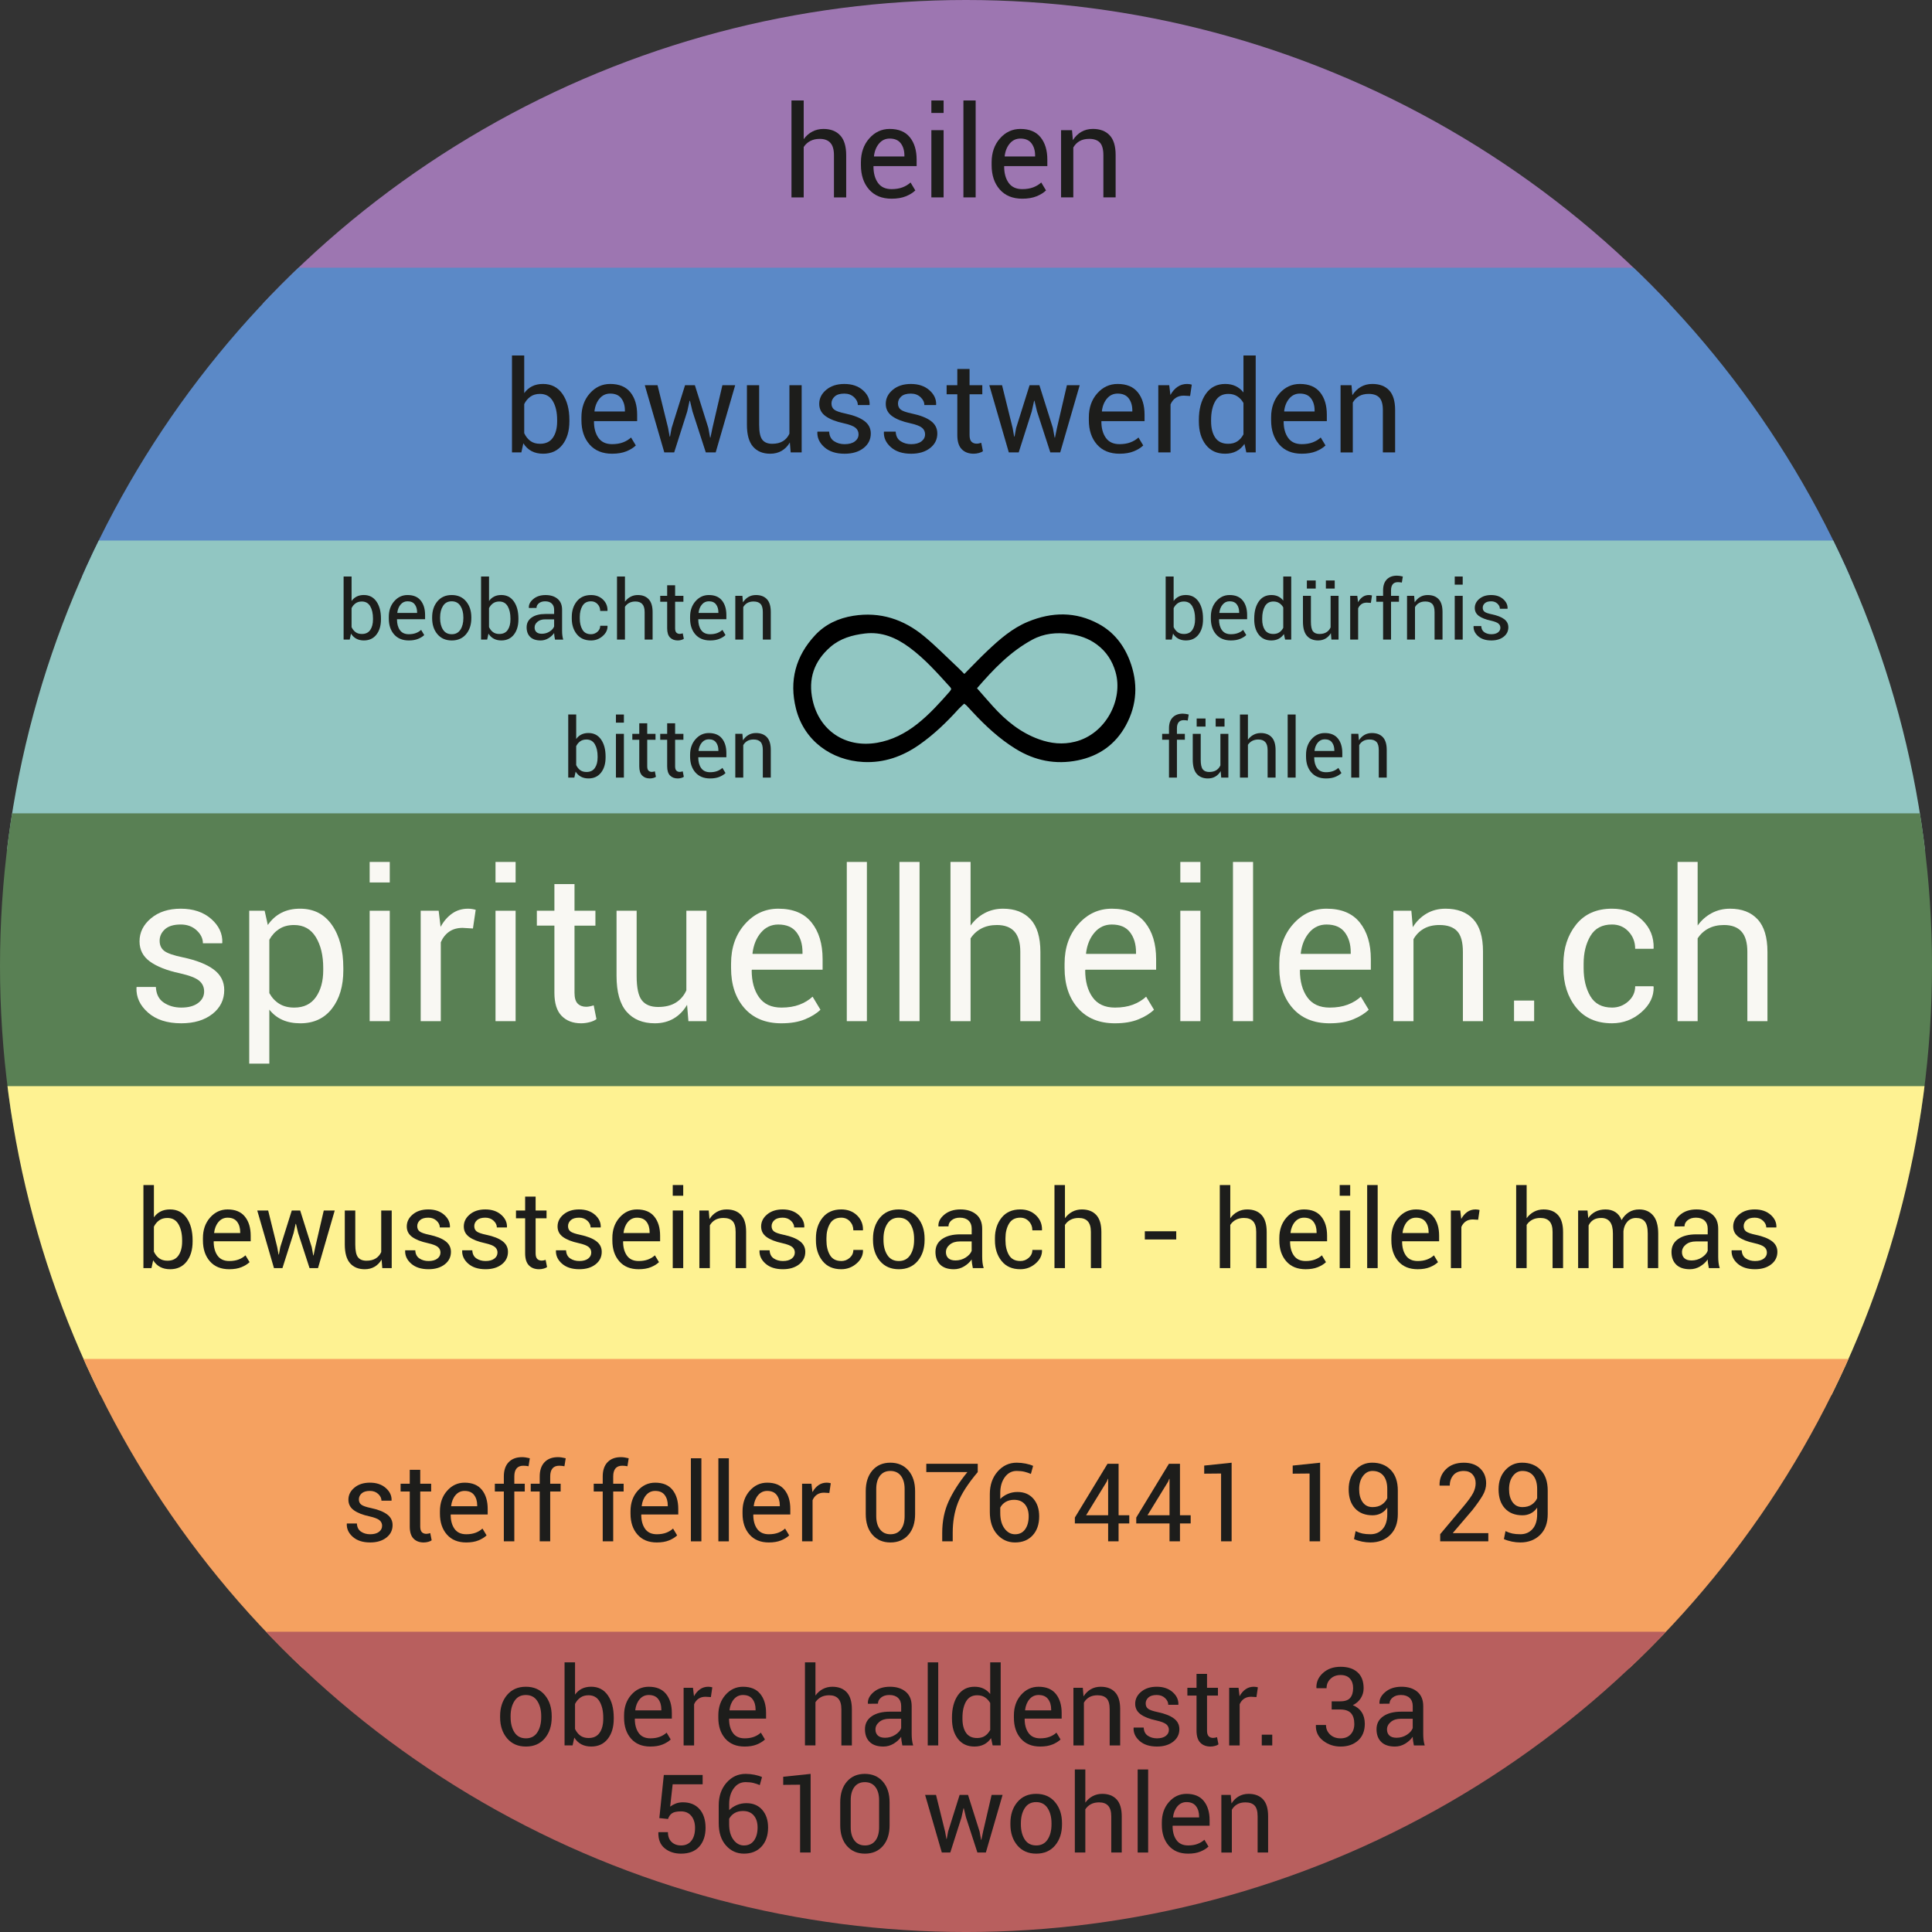 <?xml version="1.0" encoding="UTF-8"?><svg id="Ebene_2" xmlns="http://www.w3.org/2000/svg" xmlns:xlink="http://www.w3.org/1999/xlink" viewBox="0 0 198.425 198.425"><rect x="0" y="0" width="198.425" height="198.425" fill="#333333" stroke="none"/><defs><style>.cls-1{fill:#5b89c7;}.cls-2{fill:#598054;}.cls-3{fill:#fef292;}.cls-4{fill:#f9f8f3;}.cls-5{clip-path:url(#clippath);}.cls-6{fill:none;}.cls-7{fill:#b85f5e;}.cls-8{fill:#91c6c2;}.cls-9{fill:#9d76b1;}.cls-10{fill:#f5a160;}.cls-11{fill:#1d1d1b;}</style><clipPath id="clippath"><circle class="cls-6" cx="99.213" cy="99.213" r="99.213"/></clipPath></defs><g id="Ebene_1-2"><g class="cls-5"><rect class="cls-9" x="-8.105" y="-.523" width="211.654" height="31.748"/><rect class="cls-1" x="-8.105" y="27.495" width="211.654" height="31.748"/><rect class="cls-8" x="-8.105" y="55.514" width="211.654" height="31.748"/><rect class="cls-2" x="-8.105" y="83.532" width="211.654" height="31.748"/><rect class="cls-3" x="-8.105" y="111.55" width="211.654" height="31.748"/><rect class="cls-10" x="-8.105" y="139.568" width="211.654" height="31.748"/><rect class="cls-7" x="-8.105" y="167.587" width="211.654" height="31.748"/></g><g><path class="cls-11" d="M82.544,14.295c.238-.332,.53-.59,.877-.775s.73-.277,1.152-.277c.736,0,1.309,.221,1.719,.663,.411,.443,.616,1.123,.616,2.042v4.326h-1.257v-4.338c0-.57-.122-.991-.367-1.264-.245-.272-.609-.408-1.094-.408-.375,0-.7,.073-.976,.22-.277,.147-.5,.352-.67,.616v5.174h-1.257V10.32h1.257v3.975Z"/><path class="cls-11" d="M91.572,20.407c-.991,0-1.764-.316-2.319-.951-.555-.633-.833-1.467-.833-2.501v-.281c0-.991,.286-1.811,.858-2.459,.572-.648,1.271-.973,2.096-.973,.923,0,1.615,.287,2.077,.861,.461,.574,.692,1.337,.692,2.29v.664h-4.415l-.019,.032c0,.693,.153,1.256,.459,1.688s.774,.647,1.403,.647c.425,0,.799-.061,1.12-.182,.321-.122,.596-.288,.826-.501l.491,.817c-.247,.238-.572,.439-.976,.603-.404,.164-.891,.246-1.461,.246Zm-.198-6.176c-.438,0-.801,.169-1.088,.507-.287,.338-.462,.771-.526,1.298l.013,.032h3.113v-.102c0-.502-.124-.916-.37-1.244s-.627-.491-1.142-.491Z"/><path class="cls-11" d="M96.912,11.602h-1.257v-1.282h1.257v1.282Zm0,8.671h-1.257v-6.903h1.257v6.903Z"/><path class="cls-11" d="M100.204,20.273h-1.257V10.32h1.257v9.953Z"/><path class="cls-11" d="M104.995,20.407c-.991,0-1.764-.316-2.319-.951-.555-.633-.832-1.467-.832-2.501v-.281c0-.991,.286-1.811,.857-2.459,.572-.648,1.271-.973,2.097-.973,.923,0,1.615,.287,2.076,.861,.462,.574,.692,1.337,.692,2.29v.664h-4.415l-.02,.032c0,.693,.153,1.256,.46,1.688,.306,.432,.774,.647,1.403,.647,.426,0,.799-.061,1.12-.182,.321-.122,.597-.288,.826-.501l.491,.817c-.247,.238-.572,.439-.977,.603-.404,.164-.891,.246-1.461,.246Zm-.197-6.176c-.438,0-.801,.169-1.088,.507-.287,.338-.463,.771-.526,1.298l.013,.032h3.113v-.102c0-.502-.123-.916-.37-1.244s-.627-.491-1.142-.491Z"/><path class="cls-11" d="M110.1,13.369l.09,1.027c.229-.366,.518-.65,.864-.852,.347-.202,.741-.303,1.184-.303,.744,0,1.32,.218,1.729,.654s.613,1.109,.613,2.019v4.358h-1.258v-4.332c0-.608-.12-1.04-.36-1.295-.24-.255-.606-.383-1.101-.383-.387,0-.716,.078-.985,.233-.271,.155-.484,.374-.642,.654v5.124h-1.257v-6.903h1.123Z"/></g><g><path class="cls-4" d="M20.965,101.828c0-.454-.173-.825-.519-1.111-.346-.286-1.001-.538-1.965-.755-1.335-.286-2.36-.688-3.077-1.206-.716-.516-1.074-1.208-1.074-2.075,0-.922,.393-1.712,1.179-2.369s1.804-.985,3.055-.985c1.286,0,2.327,.35,3.124,1.048,.797,.699,1.178,1.513,1.143,2.442l-.021,.063h-1.97c0-.489-.215-.933-.645-1.331-.43-.398-.973-.598-1.63-.598-.727,0-1.27,.164-1.63,.493s-.54,.72-.54,1.174c0,.447,.155,.793,.466,1.038,.311,.245,.952,.468,1.923,.67,1.391,.294,2.446,.71,3.166,1.248s1.08,1.24,1.08,2.106c0,1.007-.407,1.828-1.221,2.464s-1.878,.953-3.191,.953c-1.447,0-2.585-.366-3.417-1.101-.832-.733-1.227-1.589-1.185-2.567l.021-.063h1.971c.035,.734,.307,1.271,.817,1.609,.51,.339,1.107,.508,1.792,.508,.733,0,1.308-.155,1.724-.466,.416-.311,.624-.708,.624-1.189Z"/><path class="cls-4" d="M35.262,99.637c0,1.636-.392,2.954-1.174,3.957-.783,1.003-1.862,1.504-3.239,1.504-.699,0-1.312-.117-1.84-.351-.528-.234-.977-.585-1.347-1.054v5.545h-2.065v-15.702h1.583l.325,1.467c.37-.545,.832-.96,1.383-1.247,.552-.287,1.195-.43,1.929-.43,1.405,0,2.497,.557,3.275,1.672,.779,1.115,1.169,2.587,1.169,4.418v.22Zm-2.065-.22c0-1.286-.253-2.343-.76-3.171-.507-.828-1.253-1.242-2.238-1.242-.594,0-1.101,.135-1.52,.404s-.758,.638-1.017,1.106v5.481c.258,.469,.597,.834,1.017,1.096s.933,.393,1.541,.393c.978,0,1.719-.357,2.222-1.074,.503-.716,.755-1.64,.755-2.772v-.22Z"/><path class="cls-4" d="M40.031,90.633h-2.065v-2.107h2.065v2.107Zm0,14.245h-2.065v-11.341h2.065v11.341Z"/><path class="cls-4" d="M48.574,95.36l-1.059-.063c-.545,0-1.005,.129-1.378,.388-.374,.258-.662,.622-.865,1.09v8.103h-2.065v-11.341h1.845l.199,1.656c.321-.587,.718-1.044,1.189-1.373s1.015-.493,1.63-.493c.154,0,.3,.012,.44,.037,.14,.024,.255,.051,.346,.079l-.283,1.918Z"/><path class="cls-4" d="M52.956,90.633h-2.065v-2.107h2.065v2.107Zm0,14.245h-2.065v-11.341h2.065v11.341Z"/><path class="cls-4" d="M59.004,90.801v2.736h2.148v1.53h-2.148v6.886c0,.531,.11,.905,.33,1.122s.512,.325,.875,.325c.119,0,.251-.017,.398-.048s.269-.064,.367-.1l.283,1.415c-.154,.126-.381,.229-.681,.31-.301,.08-.598,.12-.891,.12-.838,0-1.506-.253-2.002-.76-.497-.506-.744-1.301-.744-2.385v-6.886h-1.803v-1.53h1.803v-2.736h2.065Z"/><path class="cls-4" d="M70.565,103.201c-.356,.607-.814,1.076-1.373,1.404s-1.205,.492-1.939,.492c-1.237,0-2.201-.395-2.893-1.184-.692-.79-1.038-2.02-1.038-3.69v-6.687h2.065v6.708c0,1.209,.178,2.04,.535,2.494,.356,.455,.912,.682,1.667,.682,.733,0,1.34-.148,1.818-.445s.84-.718,1.085-1.263v-8.176h2.065v11.341h-1.855l-.136-1.677Z"/><path class="cls-4" d="M80.261,105.098c-1.628,0-2.898-.521-3.81-1.562-.912-1.041-1.368-2.411-1.368-4.108v-.462c0-1.628,.47-2.975,1.41-4.041,.939-1.065,2.087-1.598,3.443-1.598,1.517,0,2.654,.472,3.412,1.415,.758,.943,1.137,2.198,1.137,3.763v1.09h-7.253l-.031,.053c0,1.139,.251,2.063,.754,2.772,.503,.709,1.272,1.063,2.306,1.063,.699,0,1.312-.1,1.839-.298,.528-.199,.98-.474,1.357-.823l.807,1.342c-.405,.392-.94,.722-1.604,.99-.664,.27-1.464,.403-2.4,.403Zm-.325-10.146c-.72,0-1.315,.278-1.787,.834-.472,.555-.76,1.267-.865,2.133l.021,.052h5.115v-.167c0-.824-.203-1.506-.608-2.044s-1.031-.807-1.876-.807Z"/><path class="cls-4" d="M89.034,104.878h-2.065v-16.352h2.065v16.352Z"/><path class="cls-4" d="M94.442,104.878h-2.065v-16.352h2.065v16.352Z"/><path class="cls-4" d="M99.683,95.056c.393-.545,.873-.97,1.441-1.273,.57-.304,1.201-.456,1.893-.456,1.209,0,2.15,.363,2.824,1.09,.676,.727,1.012,1.845,1.012,3.354v7.106h-2.064v-7.127c0-.937-.201-1.628-.604-2.076-.4-.447-1-.671-1.797-.671-.615,0-1.15,.121-1.604,.362-.455,.241-.822,.578-1.102,1.012v8.5h-2.064v-16.352h2.064v6.53Z"/><path class="cls-4" d="M114.515,105.098c-1.628,0-2.897-.521-3.81-1.562s-1.368-2.411-1.368-4.108v-.462c0-1.628,.47-2.975,1.41-4.041,.939-1.065,2.087-1.598,3.443-1.598,1.516,0,2.653,.472,3.411,1.415,.759,.943,1.138,2.198,1.138,3.763v1.09h-7.254l-.031,.053c0,1.139,.252,2.063,.755,2.772s1.271,1.063,2.306,1.063c.699,0,1.312-.1,1.84-.298,.527-.199,.98-.474,1.357-.823l.808,1.342c-.406,.392-.94,.722-1.604,.99-.664,.27-1.464,.403-2.4,.403Zm-.324-10.146c-.72,0-1.315,.278-1.787,.834-.472,.555-.761,1.267-.865,2.133l.021,.052h5.114v-.167c0-.824-.202-1.506-.607-2.044-.405-.538-1.031-.807-1.876-.807Z"/><path class="cls-4" d="M123.288,90.633h-2.064v-2.107h2.064v2.107Zm0,14.245h-2.064v-11.341h2.064v11.341Z"/><path class="cls-4" d="M128.696,104.878h-2.064v-16.352h2.064v16.352Z"/><path class="cls-4" d="M136.567,105.098c-1.628,0-2.897-.521-3.81-1.562s-1.368-2.411-1.368-4.108v-.462c0-1.628,.47-2.975,1.41-4.041,.939-1.065,2.087-1.598,3.443-1.598,1.516,0,2.653,.472,3.411,1.415,.759,.943,1.138,2.198,1.138,3.763v1.09h-7.254l-.031,.053c0,1.139,.252,2.063,.755,2.772s1.271,1.063,2.306,1.063c.699,0,1.312-.1,1.84-.298,.527-.199,.98-.474,1.357-.823l.808,1.342c-.406,.392-.94,.722-1.604,.99-.664,.27-1.464,.403-2.4,.403Zm-.324-10.146c-.72,0-1.315,.278-1.787,.834-.472,.555-.761,1.267-.865,2.133l.021,.052h5.114v-.167c0-.824-.202-1.506-.607-2.044s-1.031-.807-1.876-.807Z"/><path class="cls-4" d="M144.953,93.536l.146,1.688c.378-.601,.851-1.067,1.421-1.399,.569-.332,1.217-.498,1.944-.498,1.223,0,2.169,.358,2.84,1.074s1.007,1.822,1.007,3.317v7.159h-2.065v-7.117c0-.999-.197-1.708-.592-2.128-.396-.419-.998-.629-1.809-.629-.636,0-1.176,.128-1.619,.383-.443,.255-.795,.613-1.054,1.074v8.417h-2.064v-11.341h1.845Z"/><path class="cls-4" d="M157.563,104.878h-2.065v-2.117h2.065v2.117Z"/><path class="cls-4" d="M165.561,103.483c.636,0,1.191-.211,1.667-.634,.475-.423,.713-.941,.713-1.557h1.865l.031,.063c.028,.978-.391,1.847-1.258,2.604-.866,.758-1.872,1.137-3.019,1.137-1.593,0-2.823-.541-3.689-1.624s-1.3-2.432-1.3-4.046v-.44c0-1.6,.436-2.944,1.305-4.03,.87-1.086,2.099-1.63,3.685-1.63,1.265,0,2.301,.391,3.108,1.174,.807,.783,1.196,1.744,1.168,2.882l-.021,.063h-1.876c0-.692-.226-1.28-.677-1.766-.45-.486-1.019-.729-1.703-.729-1.013,0-1.752,.393-2.217,1.179s-.697,1.738-.697,2.856v.44c0,1.139,.229,2.1,.687,2.882,.458,.783,1.2,1.174,2.228,1.174Z"/><path class="cls-4" d="M174.355,95.056c.392-.545,.872-.97,1.441-1.273,.569-.304,1.2-.456,1.893-.456,1.208,0,2.15,.363,2.824,1.09,.675,.727,1.012,1.845,1.012,3.354v7.106h-2.065v-7.127c0-.937-.2-1.628-.603-2.076-.401-.447-1.001-.671-1.797-.671-.615,0-1.15,.121-1.604,.362s-.821,.578-1.101,1.012v8.5h-2.064v-16.352h2.064v6.53Z"/></g><g><path class="cls-11" d="M58.478,43.275c0,.995-.239,1.798-.718,2.408s-1.137,.916-1.975,.916c-.459,0-.858-.09-1.196-.271s-.618-.448-.839-.801l-.204,.938h-.963v-9.953h1.257v3.866c.217-.306,.486-.54,.807-.702,.321-.162,.696-.242,1.126-.242,.851,0,1.514,.34,1.991,1.021,.476,.681,.714,1.576,.714,2.686v.134Zm-1.257-.134c0-.791-.146-1.437-.437-1.936-.291-.5-.735-.75-1.33-.75-.387,0-.714,.095-.979,.284-.266,.189-.478,.443-.635,.762v2.992c.162,.34,.373,.606,.635,.798s.592,.287,.992,.287c.591,0,1.031-.21,1.32-.632,.29-.421,.434-.978,.434-1.671v-.134Z"/><path class="cls-11" d="M62.867,46.599c-.991,0-1.764-.316-2.319-.951-.555-.633-.833-1.467-.833-2.501v-.281c0-.991,.286-1.811,.858-2.459,.572-.648,1.271-.973,2.096-.973,.923,0,1.615,.287,2.077,.861,.461,.574,.692,1.337,.692,2.29v.664h-4.415l-.019,.032c0,.693,.153,1.256,.459,1.688s.774,.647,1.403,.647c.425,0,.799-.061,1.12-.182,.321-.122,.596-.288,.826-.501l.491,.817c-.247,.238-.572,.439-.976,.603-.404,.164-.891,.246-1.461,.246Zm-.198-6.176c-.438,0-.801,.169-1.088,.507-.287,.338-.462,.771-.526,1.298l.013,.032h3.113v-.102c0-.502-.124-.916-.37-1.244s-.627-.491-1.142-.491Z"/><path class="cls-11" d="M68.616,43.952l.16,.887h.038l.166-.887,1.378-4.39h1.008l1.384,4.39,.179,.989h.038l.205-.989,1.021-4.39h1.314l-2.003,6.903h-1.015l-1.365-4.205-.262-1.097h-.038l-.242,1.097-1.34,4.205h-1.015l-2.003-6.903h1.308l1.084,4.39Z"/><path class="cls-11" d="M81.121,45.444c-.217,.37-.496,.655-.835,.855-.34,.2-.734,.3-1.181,.3-.753,0-1.34-.24-1.761-.721-.421-.48-.632-1.229-.632-2.246v-4.07h1.257v4.083c0,.736,.109,1.242,.326,1.518,.217,.277,.555,.415,1.014,.415,.447,0,.816-.09,1.107-.271,.291-.181,.512-.437,.661-.769v-4.977h1.257v6.903h-1.129l-.083-1.021Z"/><path class="cls-11" d="M88.177,44.609c0-.277-.105-.502-.315-.676-.211-.175-.609-.328-1.196-.459-.812-.174-1.437-.419-1.873-.734-.436-.314-.654-.736-.654-1.263,0-.562,.239-1.042,.718-1.442s1.099-.6,1.86-.6c.783,0,1.417,.212,1.901,.638s.717,.921,.695,1.487l-.013,.038h-1.199c0-.298-.131-.568-.393-.81-.262-.243-.592-.364-.992-.364-.442,0-.773,.1-.992,.3-.219,.2-.329,.438-.329,.714,0,.272,.095,.483,.284,.632,.189,.149,.58,.285,1.171,.408,.846,.179,1.488,.432,1.927,.759,.438,.328,.657,.755,.657,1.283,0,.612-.248,1.112-.744,1.499-.496,.387-1.143,.581-1.942,.581-.881,0-1.574-.223-2.08-.67-.506-.446-.747-.967-.721-1.563l.013-.038h1.2c.021,.446,.187,.773,.498,.979,.311,.207,.674,.31,1.091,.31,.446,0,.796-.095,1.049-.284,.253-.189,.379-.431,.379-.724Z"/><path class="cls-11" d="M95.01,44.609c0-.277-.105-.502-.315-.676-.211-.175-.609-.328-1.196-.459-.812-.174-1.437-.419-1.873-.734-.436-.314-.654-.736-.654-1.263,0-.562,.239-1.042,.718-1.442s1.099-.6,1.86-.6c.783,0,1.417,.212,1.901,.638s.717,.921,.695,1.487l-.013,.038h-1.199c0-.298-.131-.568-.393-.81-.262-.243-.592-.364-.992-.364-.442,0-.773,.1-.992,.3-.219,.2-.329,.438-.329,.714,0,.272,.095,.483,.284,.632,.189,.149,.58,.285,1.171,.408,.846,.179,1.488,.432,1.927,.759,.438,.328,.657,.755,.657,1.283,0,.612-.248,1.112-.744,1.499-.496,.387-1.143,.581-1.942,.581-.881,0-1.574-.223-2.08-.67-.506-.446-.747-.967-.721-1.563l.013-.038h1.2c.021,.446,.187,.773,.498,.979,.311,.207,.674,.31,1.091,.31,.446,0,.796-.095,1.049-.284,.253-.189,.379-.431,.379-.724Z"/><path class="cls-11" d="M99.578,37.896v1.666h1.309v.932h-1.309v4.191c0,.324,.067,.551,.201,.683s.312,.198,.533,.198c.072,0,.153-.01,.242-.029s.164-.04,.224-.061l.172,.861c-.094,.076-.231,.139-.415,.188-.183,.049-.363,.073-.542,.073-.511,0-.917-.154-1.219-.462-.302-.308-.453-.792-.453-1.452v-4.191h-1.098v-.932h1.098v-1.666h1.256Z"/><path class="cls-11" d="M104,43.952l.159,.887h.039l.165-.887,1.379-4.39h1.008l1.385,4.39,.179,.989h.038l.204-.989,1.021-4.39h1.314l-2.003,6.903h-1.015l-1.365-4.205-.262-1.097h-.038l-.243,1.097-1.34,4.205h-1.015l-2.003-6.903h1.308l1.085,4.39Z"/><path class="cls-11" d="M114.98,46.599c-.991,0-1.764-.316-2.319-.951-.555-.633-.832-1.467-.832-2.501v-.281c0-.991,.286-1.811,.857-2.459,.572-.648,1.271-.973,2.097-.973,.923,0,1.615,.287,2.076,.861,.462,.574,.692,1.337,.692,2.29v.664h-4.415l-.02,.032c0,.693,.153,1.256,.46,1.688,.306,.432,.774,.647,1.403,.647,.426,0,.799-.061,1.12-.182,.321-.122,.597-.288,.826-.501l.491,.817c-.247,.238-.572,.439-.977,.603-.404,.164-.891,.246-1.461,.246Zm-.197-6.176c-.438,0-.801,.169-1.088,.507-.287,.338-.463,.771-.526,1.298l.013,.032h3.113v-.102c0-.502-.123-.916-.37-1.244s-.627-.491-1.142-.491Z"/><path class="cls-11" d="M122.229,40.672l-.645-.038c-.331,0-.611,.079-.839,.236-.228,.157-.402,.378-.526,.663v4.932h-1.257v-6.903h1.123l.121,1.008c.196-.357,.438-.636,.725-.835,.287-.2,.617-.3,.992-.3,.093,0,.183,.007,.268,.022,.085,.015,.155,.031,.211,.048l-.173,1.167Z"/><path class="cls-11" d="M123.128,43.141c0-1.11,.237-2.005,.712-2.686,.474-.68,1.139-1.021,1.993-1.021,.404,0,.763,.074,1.075,.223s.58,.366,.801,.651v-3.796h1.257v9.953h-.963l-.191-.874c-.226,.332-.504,.583-.836,.753-.332,.17-.717,.255-1.155,.255-.842,0-1.501-.305-1.978-.916s-.715-1.413-.715-2.408v-.134Zm1.257,.134c0,.697,.143,1.256,.428,1.675s.728,.628,1.327,.628c.374,0,.689-.085,.944-.255,.255-.17,.464-.408,.625-.714v-3.222c-.161-.285-.371-.511-.628-.68-.258-.168-.567-.252-.929-.252-.604,0-1.05,.249-1.337,.747s-.431,1.144-.431,1.939v.134Z"/><path class="cls-11" d="M133.7,46.599c-.991,0-1.764-.316-2.319-.951-.555-.633-.832-1.467-.832-2.501v-.281c0-.991,.286-1.811,.857-2.459,.572-.648,1.271-.973,2.097-.973,.923,0,1.615,.287,2.076,.861,.462,.574,.692,1.337,.692,2.29v.664h-4.415l-.02,.032c0,.693,.153,1.256,.46,1.688,.306,.432,.774,.647,1.403,.647,.426,0,.799-.061,1.12-.182,.321-.122,.597-.288,.826-.501l.491,.817c-.247,.238-.572,.439-.977,.603-.404,.164-.891,.246-1.461,.246Zm-.197-6.176c-.438,0-.801,.169-1.088,.507-.287,.338-.463,.771-.526,1.298l.013,.032h3.113v-.102c0-.502-.123-.916-.37-1.244s-.627-.491-1.142-.491Z"/><path class="cls-11" d="M138.805,39.562l.09,1.027c.229-.366,.518-.65,.864-.852,.347-.202,.741-.303,1.184-.303,.744,0,1.32,.218,1.729,.654s.613,1.109,.613,2.019v4.358h-1.258v-4.332c0-.608-.12-1.04-.36-1.295-.24-.255-.606-.383-1.101-.383-.387,0-.716,.078-.985,.233-.271,.155-.484,.374-.642,.654v5.124h-1.257v-6.903h1.123Z"/></g><g><path class="cls-11" d="M39.126,63.613c0,.648-.156,1.17-.467,1.567-.312,.397-.74,.596-1.285,.596-.299,0-.559-.059-.778-.177-.22-.118-.402-.291-.546-.521l-.133,.61h-.627v-6.478h.818v2.516c.141-.199,.316-.352,.525-.457,.209-.105,.453-.158,.733-.158,.554,0,.985,.221,1.295,.664s.465,1.026,.465,1.748v.087Zm-.818-.087c0-.515-.095-.935-.284-1.26-.189-.326-.479-.488-.866-.488-.252,0-.464,.062-.638,.185-.173,.123-.311,.289-.413,.496v1.947c.105,.222,.243,.395,.413,.519,.17,.125,.386,.187,.646,.187,.385,0,.671-.137,.859-.411,.188-.274,.282-.637,.282-1.088v-.087Z"/><path class="cls-11" d="M41.983,65.776c-.645,0-1.148-.207-1.509-.619-.361-.412-.542-.955-.542-1.627v-.183c0-.645,.186-1.179,.559-1.601,.372-.422,.827-.633,1.364-.633,.601,0,1.051,.187,1.352,.561,.3,.374,.451,.871,.451,1.491v.432h-2.874l-.012,.021c0,.451,.1,.817,.299,1.098,.199,.281,.504,.421,.914,.421,.277,0,.52-.04,.729-.118,.209-.079,.388-.188,.538-.326l.319,.532c-.161,.155-.372,.286-.635,.392-.263,.106-.58,.16-.951,.16Zm-.129-4.02c-.285,0-.521,.11-.708,.33-.187,.22-.301,.501-.342,.845l.008,.021h2.026v-.066c0-.327-.081-.597-.241-.81-.16-.213-.408-.32-.743-.32Z"/><path class="cls-11" d="M44.383,63.401c0-.664,.18-1.211,.54-1.642,.36-.43,.849-.646,1.466-.646,.623,0,1.115,.214,1.476,.644,.361,.429,.542,.977,.542,1.644v.091c0,.67-.18,1.218-.54,1.645s-.85,.64-1.47,.64-1.111-.214-1.472-.642c-.361-.428-.542-.975-.542-1.643v-.091Zm.818,.091c0,.477,.101,.87,.301,1.18s.499,.465,.895,.465c.391,0,.687-.155,.889-.465s.303-.703,.303-1.18v-.091c0-.47-.102-.862-.305-1.175-.204-.313-.502-.469-.895-.469-.39,0-.686,.156-.886,.469-.201,.312-.301,.705-.301,1.175v.091Z"/><path class="cls-11" d="M53.244,63.613c0,.648-.156,1.17-.467,1.567-.312,.397-.74,.596-1.285,.596-.299,0-.559-.059-.778-.177-.22-.118-.402-.291-.546-.521l-.133,.61h-.627v-6.478h.818v2.516c.141-.199,.316-.352,.525-.457,.209-.105,.453-.158,.733-.158,.554,0,.985,.221,1.295,.664s.465,1.026,.465,1.748v.087Zm-.818-.087c0-.515-.095-.935-.284-1.26-.189-.326-.479-.488-.866-.488-.252,0-.464,.062-.638,.185-.173,.123-.311,.289-.413,.496v1.947c.105,.222,.243,.395,.413,.519,.17,.125,.386,.187,.646,.187,.385,0,.671-.137,.859-.411,.188-.274,.282-.637,.282-1.088v-.087Z"/><path class="cls-11" d="M57.002,65.689c-.028-.136-.049-.255-.064-.359-.015-.104-.024-.208-.027-.313-.152,.216-.351,.396-.596,.542s-.509,.218-.791,.218c-.468,0-.824-.12-1.069-.359s-.368-.569-.368-.99c0-.429,.174-.765,.521-1.007,.347-.242,.818-.363,1.414-.363h.889v-.444c0-.263-.08-.472-.241-.625-.161-.154-.388-.23-.681-.23-.266,0-.48,.066-.644,.199-.163,.133-.245,.292-.245,.478l-.776,.008-.008-.025c-.02-.327,.134-.625,.459-.897s.745-.407,1.26-.407c.509,0,.919,.129,1.229,.388s.465,.632,.465,1.119v2.163c0,.161,.008,.315,.025,.465,.017,.149,.047,.296,.091,.44h-.843Zm-1.358-.598c.296,0,.563-.076,.802-.228,.238-.152,.393-.327,.465-.523v-.73h-.917c-.33,0-.593,.083-.791,.249-.198,.166-.297,.361-.297,.585,0,.199,.062,.357,.187,.473s.309,.174,.552,.174Z"/><path class="cls-11" d="M60.702,65.137c.252,0,.472-.084,.66-.251,.188-.167,.282-.373,.282-.616h.739l.012,.025c.011,.387-.155,.731-.498,1.032s-.742,.451-1.196,.451c-.631,0-1.119-.215-1.462-.644-.343-.429-.515-.963-.515-1.603v-.174c0-.634,.172-1.166,.517-1.597,.344-.43,.831-.646,1.459-.646,.501,0,.911,.155,1.231,.465s.474,.691,.463,1.142l-.008,.025h-.743c0-.274-.089-.507-.268-.7-.179-.192-.404-.289-.675-.289-.401,0-.694,.156-.878,.467-.184,.312-.276,.689-.276,1.132v.174c0,.451,.09,.832,.272,1.142,.181,.31,.475,.465,.882,.465Z"/><path class="cls-11" d="M64.185,61.798c.155-.216,.345-.384,.571-.504,.226-.121,.475-.181,.75-.181,.479,0,.852,.144,1.119,.432,.267,.288,.401,.731,.401,1.329v2.815h-.818v-2.824c0-.371-.08-.645-.239-.822-.159-.177-.396-.266-.712-.266-.244,0-.455,.048-.635,.144-.18,.095-.325,.229-.436,.4v3.368h-.818v-6.478h.818v2.587Z"/><path class="cls-11" d="M69.338,60.112v1.084h.851v.606h-.851v2.728c0,.21,.043,.359,.131,.444,.087,.086,.203,.129,.347,.129,.047,0,.1-.006,.158-.019,.058-.013,.106-.026,.146-.04l.112,.561c-.061,.05-.151,.091-.27,.123-.119,.032-.237,.048-.353,.048-.332,0-.597-.101-.793-.301-.197-.201-.295-.516-.295-.945v-2.728h-.714v-.606h.714v-1.084h.818Z"/><path class="cls-11" d="M72.926,65.776c-.645,0-1.148-.207-1.509-.619-.361-.412-.542-.955-.542-1.627v-.183c0-.645,.186-1.179,.559-1.601,.372-.422,.827-.633,1.364-.633,.601,0,1.051,.187,1.352,.561,.3,.374,.451,.871,.451,1.491v.432h-2.874l-.012,.021c0,.451,.1,.817,.299,1.098,.199,.281,.504,.421,.914,.421,.277,0,.52-.04,.729-.118,.209-.079,.388-.188,.538-.326l.319,.532c-.161,.155-.372,.286-.635,.392-.263,.106-.58,.16-.951,.16Zm-.129-4.02c-.285,0-.521,.11-.708,.33-.187,.22-.301,.501-.342,.845l.008,.021h2.026v-.066c0-.327-.081-.597-.241-.81-.16-.213-.408-.32-.743-.32Z"/><path class="cls-11" d="M76.248,61.196l.058,.668c.149-.238,.337-.423,.562-.554,.226-.132,.482-.197,.771-.197,.484,0,.859,.142,1.125,.425,.266,.284,.399,.722,.399,1.314v2.836h-.818v-2.819c0-.396-.078-.677-.234-.843-.157-.167-.396-.25-.716-.25-.252,0-.466,.051-.642,.152s-.315,.243-.417,.425v3.334h-.818v-4.493h.731Z"/><path class="cls-11" d="M62.196,77.786c0,.648-.156,1.17-.467,1.567-.312,.397-.74,.596-1.285,.596-.299,0-.559-.059-.778-.177-.22-.118-.402-.291-.546-.521l-.133,.61h-.627v-6.478h.818v2.516c.141-.199,.316-.352,.525-.457,.209-.105,.453-.158,.733-.158,.554,0,.985,.221,1.295,.664s.465,1.026,.465,1.748v.087Zm-.818-.087c0-.515-.095-.935-.284-1.26-.189-.326-.479-.488-.866-.488-.252,0-.464,.062-.638,.185-.173,.123-.311,.289-.413,.496v1.947c.105,.222,.243,.395,.413,.519,.17,.125,.386,.187,.646,.187,.385,0,.671-.137,.859-.411,.188-.274,.282-.637,.282-1.088v-.087Z"/><path class="cls-11" d="M64.077,74.219h-.818v-.834h.818v.834Zm0,5.643h-.818v-4.493h.818v4.493Z"/><path class="cls-11" d="M66.473,74.286v1.084h.851v.606h-.851v2.728c0,.21,.043,.359,.131,.444,.087,.086,.203,.129,.347,.129,.047,0,.1-.006,.158-.019,.058-.013,.106-.026,.146-.04l.112,.561c-.061,.05-.151,.091-.27,.123-.119,.032-.237,.048-.353,.048-.332,0-.597-.101-.793-.301-.197-.201-.295-.516-.295-.945v-2.728h-.714v-.606h.714v-1.084h.818Z"/><path class="cls-11" d="M69.338,74.286v1.084h.851v.606h-.851v2.728c0,.21,.043,.359,.131,.444,.087,.086,.203,.129,.347,.129,.047,0,.1-.006,.158-.019,.058-.013,.106-.026,.146-.04l.112,.561c-.061,.05-.151,.091-.27,.123-.119,.032-.237,.048-.353,.048-.332,0-.597-.101-.793-.301-.197-.201-.295-.516-.295-.945v-2.728h-.714v-.606h.714v-1.084h.818Z"/><path class="cls-11" d="M72.926,79.95c-.645,0-1.148-.207-1.509-.619-.361-.412-.542-.955-.542-1.627v-.183c0-.645,.186-1.179,.559-1.601,.372-.422,.827-.633,1.364-.633,.601,0,1.051,.187,1.352,.561,.3,.374,.451,.871,.451,1.491v.432h-2.874l-.012,.021c0,.451,.1,.817,.299,1.098,.199,.281,.504,.421,.914,.421,.277,0,.52-.04,.729-.118,.209-.079,.388-.188,.538-.326l.319,.532c-.161,.155-.372,.286-.635,.392-.263,.106-.58,.16-.951,.16Zm-.129-4.02c-.285,0-.521,.11-.708,.33-.187,.22-.301,.501-.342,.845l.008,.021h2.026v-.066c0-.327-.081-.597-.241-.81-.16-.213-.408-.32-.743-.32Z"/><path class="cls-11" d="M76.248,75.369l.058,.668c.149-.238,.337-.423,.562-.554,.226-.132,.482-.197,.771-.197,.484,0,.859,.142,1.125,.425,.266,.284,.399,.722,.399,1.314v2.836h-.818v-2.819c0-.396-.078-.677-.234-.843-.157-.167-.396-.25-.716-.25-.252,0-.466,.051-.642,.152s-.315,.243-.417,.425v3.334h-.818v-4.493h.731Z"/></g><g><path class="cls-11" d="M123.556,63.613c0,.648-.156,1.17-.467,1.567-.312,.397-.74,.596-1.285,.596-.3,0-.559-.059-.779-.177-.22-.118-.402-.291-.546-.521l-.133,.61h-.627v-6.478h.818v2.516c.141-.199,.315-.352,.525-.457,.209-.105,.453-.158,.732-.158,.554,0,.985,.221,1.296,.664,.31,.443,.465,1.026,.465,1.748v.087Zm-.818-.087c0-.515-.095-.935-.284-1.26-.189-.326-.479-.488-.866-.488-.252,0-.464,.062-.637,.185s-.311,.289-.413,.496v1.947c.104,.222,.242,.395,.413,.519,.17,.125,.385,.187,.646,.187,.385,0,.671-.137,.859-.411s.282-.637,.282-1.088v-.087Z"/><path class="cls-11" d="M126.412,65.776c-.646,0-1.148-.207-1.51-.619-.361-.412-.542-.955-.542-1.627v-.183c0-.645,.187-1.179,.559-1.601,.373-.422,.827-.633,1.364-.633,.601,0,1.052,.187,1.352,.561,.301,.374,.45,.871,.45,1.491v.432h-2.873l-.013,.021c0,.451,.1,.817,.299,1.098,.2,.281,.504,.421,.914,.421,.276,0,.52-.04,.729-.118,.209-.079,.389-.188,.538-.326l.319,.532c-.16,.155-.372,.286-.635,.392-.264,.106-.58,.16-.951,.16Zm-.129-4.02c-.285,0-.521,.11-.708,.33s-.301,.501-.343,.845l.009,.021h2.026v-.066c0-.327-.08-.597-.241-.81-.16-.213-.408-.32-.743-.32Z"/><path class="cls-11" d="M128.816,63.525c0-.722,.154-1.305,.463-1.748s.741-.664,1.298-.664c.263,0,.496,.048,.699,.145,.203,.097,.377,.238,.521,.424v-2.471h.817v6.478h-.627l-.124-.569c-.147,.216-.328,.379-.544,.49-.216,.111-.467,.167-.752,.167-.548,0-.978-.199-1.287-.596-.311-.397-.465-.919-.465-1.567v-.087Zm.817,.087c0,.454,.093,.817,.278,1.09,.186,.273,.474,.409,.864,.409,.243,0,.448-.055,.614-.166s.302-.266,.407-.465v-2.097c-.105-.186-.242-.333-.409-.442-.168-.109-.369-.164-.604-.164-.393,0-.683,.162-.87,.486-.187,.324-.28,.745-.28,1.262v.087Z"/><path class="cls-11" d="M136.688,65.024c-.141,.241-.322,.426-.544,.557-.222,.13-.478,.195-.768,.195-.49,0-.872-.157-1.146-.469-.274-.313-.411-.8-.411-1.462v-2.649h.818v2.657c0,.479,.07,.809,.212,.988,.141,.18,.36,.27,.66,.27,.29,0,.53-.059,.72-.176s.333-.285,.43-.5v-3.239h.818v4.493h-.735l-.054-.665Zm-1.557-4.576h-.91v-.831h.91v.831Zm1.951,0h-.909v-.831h.909v.831Z"/><path class="cls-11" d="M140.795,61.918l-.419-.025c-.217,0-.398,.051-.547,.154-.147,.103-.262,.247-.342,.432v3.21h-.818v-4.493h.73l.079,.656c.128-.232,.284-.414,.472-.544,.187-.13,.401-.195,.646-.195,.061,0,.119,.005,.175,.014,.055,.01,.101,.021,.137,.031l-.112,.76Z"/><path class="cls-11" d="M142.05,65.689v-3.887h-.702v-.606h.702v-.569c0-.479,.125-.849,.375-1.111,.251-.262,.601-.393,1.049-.393,.094,0,.189,.008,.284,.023,.096,.015,.202,.037,.318,.064l-.1,.623c-.05-.011-.11-.021-.181-.029-.071-.008-.146-.013-.223-.013-.238,0-.415,.071-.531,.214s-.175,.35-.175,.621v.569h.814v.606h-.814v3.887h-.817Z"/><path class="cls-11" d="M145.238,61.196l.059,.668c.149-.238,.337-.423,.562-.554,.226-.132,.482-.197,.771-.197,.484,0,.859,.142,1.125,.425,.266,.284,.398,.722,.398,1.314v2.836h-.817v-2.819c0-.396-.078-.677-.235-.843-.156-.167-.395-.25-.716-.25-.252,0-.466,.051-.642,.152s-.314,.243-.417,.425v3.334h-.818v-4.493h.73Z"/><path class="cls-11" d="M150.226,60.046h-.818v-.834h.818v.834Zm0,5.643h-.818v-4.493h.818v4.493Z"/><path class="cls-11" d="M154.096,64.48c0-.18-.069-.327-.206-.44s-.396-.213-.778-.299c-.529-.114-.936-.273-1.219-.478-.284-.205-.426-.479-.426-.822,0-.365,.155-.678,.467-.938s.715-.39,1.211-.39c.509,0,.922,.138,1.237,.415s.467,.6,.452,.967l-.008,.025h-.781c0-.193-.085-.369-.255-.527-.17-.158-.386-.236-.646-.236-.288,0-.503,.065-.646,.195-.143,.13-.214,.285-.214,.465,0,.177,.062,.314,.185,.411,.123,.097,.377,.186,.762,.266,.551,.116,.969,.281,1.254,.494,.285,.213,.428,.491,.428,.834,0,.399-.161,.724-.483,.976s-.744,.378-1.265,.378c-.573,0-1.024-.146-1.354-.436-.329-.291-.486-.63-.47-1.018l.009-.025h.78c.014,.291,.122,.503,.324,.638s.438,.201,.71,.201c.291,0,.519-.062,.684-.185,.164-.124,.247-.28,.247-.472Z"/><path class="cls-11" d="M120.06,79.862v-3.887h-.702v-.606h.702v-.569c0-.479,.125-.849,.375-1.111,.251-.262,.601-.393,1.049-.393,.094,0,.189,.008,.284,.023,.096,.015,.202,.037,.318,.064l-.1,.623c-.05-.011-.11-.021-.181-.029-.071-.008-.146-.013-.223-.013-.238,0-.415,.071-.531,.214s-.175,.35-.175,.621v.569h.814v.606h-.814v3.887h-.817Z"/><path class="cls-11" d="M125.37,79.198c-.141,.241-.322,.426-.544,.557-.222,.13-.478,.195-.768,.195-.49,0-.872-.157-1.146-.469-.274-.313-.411-.8-.411-1.462v-2.649h.818v2.657c0,.479,.07,.809,.212,.988,.141,.18,.36,.27,.66,.27,.29,0,.53-.059,.72-.176,.189-.118,.333-.285,.43-.5v-3.239h.818v4.493h-.735l-.054-.665Zm-1.557-4.576h-.91v-.831h.91v.831Zm1.951,0h-.909v-.831h.909v.831Z"/><path class="cls-11" d="M128.169,75.972c.154-.216,.345-.384,.57-.504,.226-.121,.476-.181,.75-.181,.479,0,.852,.144,1.119,.432,.267,.288,.4,.731,.4,1.329v2.815h-.818v-2.824c0-.371-.079-.645-.238-.822-.159-.177-.396-.266-.712-.266-.244,0-.456,.048-.636,.144-.18,.095-.325,.229-.436,.4v3.368h-.818v-6.478h.818v2.587Z"/><path class="cls-11" d="M133.068,79.862h-.818v-6.478h.818v6.478Z"/><path class="cls-11" d="M136.187,79.95c-.646,0-1.148-.207-1.51-.619-.361-.412-.542-.955-.542-1.627v-.183c0-.645,.187-1.179,.559-1.601,.373-.422,.827-.633,1.364-.633,.601,0,1.052,.187,1.352,.561,.301,.374,.45,.871,.45,1.491v.432h-2.873l-.013,.021c0,.451,.1,.817,.299,1.098,.2,.281,.504,.421,.914,.421,.276,0,.52-.04,.729-.118,.209-.079,.389-.188,.538-.326l.319,.532c-.16,.155-.372,.286-.635,.392-.264,.106-.58,.16-.951,.16Zm-.129-4.02c-.285,0-.521,.11-.708,.33s-.301,.501-.343,.845l.009,.021h2.026v-.066c0-.327-.08-.597-.241-.81-.16-.213-.408-.32-.743-.32Z"/><path class="cls-11" d="M139.508,75.369l.059,.668c.149-.238,.337-.423,.562-.554,.226-.132,.482-.197,.771-.197,.484,0,.859,.142,1.125,.425,.266,.284,.398,.722,.398,1.314v2.836h-.817v-2.819c0-.396-.078-.677-.235-.843-.156-.167-.395-.25-.716-.25-.252,0-.466,.051-.642,.152s-.314,.243-.417,.425v3.334h-.818v-4.493h.73Z"/></g><g><path class="cls-11" d="M19.782,127.507c0,.854-.205,1.541-.615,2.064s-.974,.785-1.692,.785c-.394,0-.735-.078-1.025-.232-.29-.155-.53-.384-.719-.687l-.175,.804h-.826v-8.531h1.077v3.314c.186-.263,.416-.463,.692-.602,.275-.139,.597-.208,.965-.208,.729,0,1.298,.292,1.706,.875s.612,1.351,.612,2.302v.115Zm-1.077-.115c0-.678-.125-1.23-.375-1.659-.25-.429-.63-.643-1.14-.643-.332,0-.612,.081-.84,.243-.228,.162-.409,.38-.544,.653v2.565c.139,.291,.32,.52,.544,.684,.225,.164,.508,.246,.851,.246,.507,0,.884-.181,1.132-.542,.248-.36,.372-.838,.372-1.433v-.115Z"/><path class="cls-11" d="M23.544,130.356c-.85,0-1.512-.271-1.988-.815-.476-.543-.714-1.258-.714-2.144v-.24c0-.85,.245-1.553,.736-2.108,.49-.556,1.089-.834,1.796-.834,.791,0,1.384,.246,1.78,.738,.396,.492,.593,1.146,.593,1.963v.569h-3.785l-.016,.027c0,.594,.131,1.076,.394,1.446,.263,.37,.664,.555,1.203,.555,.365,0,.685-.052,.96-.155,.275-.104,.511-.247,.708-.43l.421,.7c-.212,.204-.491,.376-.837,.517s-.764,.211-1.252,.211Zm-.169-5.294c-.375,0-.687,.145-.933,.435s-.396,.661-.451,1.113l.011,.027h2.668v-.088c0-.43-.105-.785-.317-1.066-.211-.28-.538-.421-.979-.421Z"/><path class="cls-11" d="M28.472,128.087l.137,.76h.033l.142-.76,1.182-3.763h.864l1.187,3.763,.153,.848h.033l.175-.848,.875-3.763h1.126l-1.717,5.917h-.87l-1.17-3.604-.225-.941h-.033l-.208,.941-1.148,3.604h-.87l-1.717-5.917h1.121l.93,3.763Z"/><path class="cls-11" d="M39.19,129.366c-.186,.317-.425,.562-.716,.732-.292,.172-.629,.258-1.012,.258-.646,0-1.148-.206-1.509-.618-.361-.412-.541-1.054-.541-1.925v-3.489h1.077v3.5c0,.631,.093,1.064,.279,1.302,.186,.236,.476,.355,.87,.355,.383,0,.699-.078,.949-.232,.25-.155,.438-.375,.566-.659v-4.266h1.077v5.917h-.968l-.071-.875Z"/><path class="cls-11" d="M45.239,128.649c0-.236-.09-.43-.271-.579s-.522-.281-1.025-.394c-.696-.149-1.231-.359-1.605-.629-.374-.271-.561-.631-.561-1.083,0-.481,.205-.894,.615-1.236s.941-.514,1.594-.514c.67,0,1.214,.183,1.629,.547s.614,.789,.596,1.274l-.011,.032h-1.028c0-.255-.112-.486-.336-.694s-.508-.312-.85-.312c-.379,0-.663,.086-.851,.257-.188,.172-.282,.376-.282,.612,0,.233,.081,.414,.244,.542,.162,.127,.497,.244,1.003,.35,.726,.153,1.276,.37,1.651,.65,.375,.281,.563,.647,.563,1.1,0,.525-.212,.953-.637,1.285s-.98,.498-1.665,.498c-.755,0-1.349-.191-1.783-.574-.434-.383-.64-.83-.618-1.34l.011-.033h1.028c.018,.383,.16,.663,.426,.84s.578,.265,.936,.265c.383,0,.683-.081,.899-.243s.325-.369,.325-.621Z"/><path class="cls-11" d="M51.096,128.649c0-.236-.09-.43-.271-.579s-.522-.281-1.025-.394c-.696-.149-1.231-.359-1.605-.629-.374-.271-.561-.631-.561-1.083,0-.481,.205-.894,.615-1.236s.941-.514,1.594-.514c.67,0,1.214,.183,1.629,.547s.614,.789,.596,1.274l-.011,.032h-1.028c0-.255-.112-.486-.336-.694s-.508-.312-.85-.312c-.379,0-.663,.086-.851,.257-.188,.172-.282,.376-.282,.612,0,.233,.081,.414,.244,.542,.162,.127,.497,.244,1.003,.35,.726,.153,1.276,.37,1.651,.65,.375,.281,.563,.647,.563,1.1,0,.525-.212,.953-.637,1.285s-.98,.498-1.665,.498c-.755,0-1.349-.191-1.783-.574-.434-.383-.64-.83-.618-1.34l.011-.033h1.028c.018,.383,.16,.663,.426,.84s.578,.265,.936,.265c.383,0,.683-.081,.899-.243s.325-.369,.325-.621Z"/><path class="cls-11" d="M55.011,122.896v1.428h1.121v.798h-1.121v3.594c0,.276,.058,.472,.172,.585s.267,.169,.457,.169c.062,0,.131-.008,.208-.024s.14-.033,.191-.052l.147,.738c-.08,.065-.199,.119-.355,.161s-.312,.063-.465,.063c-.438,0-.786-.133-1.044-.396-.259-.265-.388-.68-.388-1.244v-3.594h-.94v-.798h.94v-1.428h1.077Z"/><path class="cls-11" d="M60.726,128.649c0-.236-.09-.43-.271-.579s-.522-.281-1.025-.394c-.696-.149-1.231-.359-1.605-.629-.374-.271-.561-.631-.561-1.083,0-.481,.205-.894,.615-1.236s.941-.514,1.594-.514c.67,0,1.214,.183,1.629,.547s.614,.789,.596,1.274l-.011,.032h-1.028c0-.255-.112-.486-.336-.694s-.508-.312-.85-.312c-.379,0-.663,.086-.851,.257-.188,.172-.282,.376-.282,.612,0,.233,.081,.414,.244,.542,.162,.127,.497,.244,1.003,.35,.726,.153,1.276,.37,1.651,.65,.375,.281,.563,.647,.563,1.1,0,.525-.212,.953-.637,1.285s-.98,.498-1.665,.498c-.755,0-1.349-.191-1.783-.574-.434-.383-.64-.83-.618-1.34l.011-.033h1.028c.018,.383,.16,.663,.426,.84s.578,.265,.936,.265c.383,0,.683-.081,.899-.243s.325-.369,.325-.621Z"/><path class="cls-11" d="M65.593,130.356c-.85,0-1.512-.271-1.988-.815-.476-.543-.714-1.258-.714-2.144v-.24c0-.85,.245-1.553,.736-2.108,.49-.556,1.089-.834,1.796-.834,.791,0,1.384,.246,1.78,.738,.396,.492,.593,1.146,.593,1.963v.569h-3.785l-.016,.027c0,.594,.131,1.076,.394,1.446,.263,.37,.664,.555,1.203,.555,.365,0,.685-.052,.96-.155,.275-.104,.511-.247,.708-.43l.421,.7c-.212,.204-.491,.376-.837,.517s-.764,.211-1.252,.211Zm-.169-5.294c-.375,0-.687,.145-.933,.435s-.396,.661-.451,1.113l.011,.027h2.668v-.088c0-.43-.105-.785-.317-1.066-.211-.28-.538-.421-.979-.421Z"/><path class="cls-11" d="M70.17,122.809h-1.077v-1.1h1.077v1.1Zm0,7.432h-1.077v-5.917h1.077v5.917Z"/><path class="cls-11" d="M72.79,124.324l.077,.88c.197-.313,.444-.557,.741-.729,.297-.173,.635-.26,1.015-.26,.638,0,1.132,.187,1.482,.561s.525,.95,.525,1.73v3.735h-1.077v-3.713c0-.521-.103-.892-.309-1.11s-.521-.328-.943-.328c-.332,0-.613,.066-.845,.199-.232,.134-.415,.32-.55,.561v4.392h-1.077v-5.917h.962Z"/><path class="cls-11" d="M81.633,128.649c0-.236-.09-.43-.271-.579s-.522-.281-1.025-.394c-.696-.149-1.231-.359-1.605-.629-.374-.271-.561-.631-.561-1.083,0-.481,.205-.894,.615-1.236s.941-.514,1.594-.514c.67,0,1.214,.183,1.629,.547s.614,.789,.596,1.274l-.011,.032h-1.028c0-.255-.112-.486-.336-.694s-.508-.312-.85-.312c-.379,0-.663,.086-.851,.257-.188,.172-.282,.376-.282,.612,0,.233,.081,.414,.244,.542,.162,.127,.497,.244,1.003,.35,.726,.153,1.276,.37,1.651,.65,.375,.281,.563,.647,.563,1.1,0,.525-.212,.953-.637,1.285s-.98,.498-1.665,.498c-.755,0-1.349-.191-1.783-.574-.434-.383-.64-.83-.618-1.34l.011-.033h1.028c.018,.383,.16,.663,.426,.84s.578,.265,.936,.265c.383,0,.683-.081,.899-.243s.325-.369,.325-.621Z"/><path class="cls-11" d="M86.402,129.514c.332,0,.622-.11,.869-.331,.248-.22,.372-.491,.372-.812h.974l.016,.032c.015,.511-.204,.964-.656,1.359s-.977,.594-1.575,.594c-.832,0-1.473-.283-1.925-.848-.452-.565-.678-1.27-.678-2.111v-.229c0-.835,.227-1.536,.681-2.103,.454-.567,1.095-.851,1.922-.851,.66,0,1.2,.204,1.621,.612,.421,.408,.625,.91,.61,1.504l-.011,.033h-.979c0-.361-.118-.668-.353-.922-.235-.253-.532-.38-.889-.38-.529,0-.915,.205-1.157,.615-.243,.41-.364,.907-.364,1.49v.229c0,.595,.119,1.096,.358,1.504,.239,.408,.626,.612,1.162,.612Z"/><path class="cls-11" d="M89.661,127.227c0-.875,.237-1.596,.711-2.162,.474-.567,1.118-.851,1.931-.851,.82,0,1.468,.282,1.944,.848,.476,.565,.713,1.287,.713,2.165v.121c0,.882-.237,1.604-.711,2.165s-1.119,.843-1.936,.843c-.816,0-1.463-.282-1.938-.846-.476-.562-.714-1.284-.714-2.162v-.121Zm1.078,.121c0,.627,.132,1.145,.396,1.553,.264,.408,.657,.612,1.178,.612,.514,0,.904-.204,1.17-.612s.399-.926,.399-1.553v-.121c0-.619-.134-1.135-.402-1.547-.268-.412-.661-.618-1.179-.618-.514,0-.903,.206-1.167,.618-.265,.412-.396,.928-.396,1.547v.121Z"/><path class="cls-11" d="M99.915,130.241c-.037-.179-.065-.336-.085-.473-.021-.137-.032-.274-.035-.413-.201,.284-.463,.522-.785,.714s-.67,.287-1.042,.287c-.616,0-1.085-.158-1.408-.474-.322-.315-.484-.75-.484-1.304,0-.565,.229-1.008,.687-1.326,.458-.319,1.078-.479,1.862-.479h1.171v-.586c0-.346-.106-.62-.317-.822-.212-.203-.511-.304-.897-.304-.35,0-.632,.087-.847,.263-.215,.175-.323,.385-.323,.629l-1.022,.011-.011-.033c-.025-.43,.176-.823,.604-1.181,.428-.357,.981-.536,1.66-.536,.671,0,1.21,.17,1.619,.511,.408,.342,.612,.833,.612,1.475v2.849c0,.212,.011,.416,.032,.612,.022,.197,.062,.391,.121,.58h-1.11Zm-1.789-.787c.39,0,.742-.101,1.055-.301,.313-.201,.518-.431,.613-.689v-.963h-1.209c-.434,0-.781,.109-1.042,.328s-.391,.477-.391,.771c0,.263,.082,.471,.246,.623,.164,.153,.406,.23,.727,.23Z"/><path class="cls-11" d="M104.788,129.514c.331,0,.621-.11,.869-.331,.248-.22,.372-.491,.372-.812h.974l.017,.032c.014,.511-.205,.964-.656,1.359-.452,.396-.978,.594-1.575,.594-.831,0-1.474-.283-1.925-.848-.452-.565-.679-1.27-.679-2.111v-.229c0-.835,.228-1.536,.681-2.103,.454-.567,1.095-.851,1.923-.851,.659,0,1.2,.204,1.621,.612s.624,.91,.61,1.504l-.012,.033h-.979c0-.361-.117-.668-.353-.922-.235-.253-.531-.38-.889-.38-.529,0-.914,.205-1.157,.615-.242,.41-.363,.907-.363,1.49v.229c0,.595,.119,1.096,.358,1.504,.238,.408,.626,.612,1.162,.612Z"/><path class="cls-11" d="M109.376,125.117c.204-.284,.455-.506,.752-.665,.297-.158,.626-.237,.987-.237,.631,0,1.122,.189,1.474,.568,.352,.38,.527,.963,.527,1.75v3.708h-1.077v-3.719c0-.488-.104-.85-.314-1.083s-.522-.35-.938-.35c-.321,0-.6,.062-.837,.188s-.429,.302-.574,.527v4.436h-1.077v-8.531h1.077v3.407Z"/><path class="cls-11" d="M120.805,127.299h-3.227v-.842h3.227v.842Z"/><path class="cls-11" d="M126.355,125.117c.204-.284,.455-.506,.752-.665,.297-.158,.626-.237,.987-.237,.631,0,1.122,.189,1.474,.568,.352,.38,.527,.963,.527,1.75v3.708h-1.077v-3.719c0-.488-.104-.85-.314-1.083s-.522-.35-.938-.35c-.321,0-.6,.062-.837,.188s-.429,.302-.574,.527v4.436h-1.077v-8.531h1.077v3.407Z"/><path class="cls-11" d="M134.094,130.356c-.85,0-1.513-.271-1.988-.815-.476-.543-.714-1.258-.714-2.144v-.24c0-.85,.245-1.553,.735-2.108s1.09-.834,1.797-.834c.791,0,1.385,.246,1.78,.738s.593,1.146,.593,1.963v.569h-3.784l-.017,.027c0,.594,.132,1.076,.395,1.446,.262,.37,.663,.555,1.203,.555,.364,0,.684-.052,.959-.155,.275-.104,.512-.247,.709-.43l.421,.7c-.212,.204-.49,.376-.837,.517s-.764,.211-1.252,.211Zm-.17-5.294c-.376,0-.687,.145-.933,.435s-.396,.661-.451,1.113l.011,.027h2.669v-.088c0-.43-.105-.785-.317-1.066-.211-.28-.537-.421-.979-.421Z"/><path class="cls-11" d="M138.671,122.809h-1.078v-1.1h1.078v1.1Zm0,7.432h-1.078v-5.917h1.078v5.917Z"/><path class="cls-11" d="M141.493,130.241h-1.078v-8.531h1.078v8.531Z"/><path class="cls-11" d="M145.601,130.356c-.85,0-1.513-.271-1.988-.815-.476-.543-.714-1.258-.714-2.144v-.24c0-.85,.245-1.553,.735-2.108s1.09-.834,1.797-.834c.791,0,1.385,.246,1.78,.738s.593,1.146,.593,1.963v.569h-3.784l-.017,.027c0,.594,.132,1.076,.395,1.446,.262,.37,.663,.555,1.203,.555,.364,0,.684-.052,.959-.155,.275-.104,.512-.247,.709-.43l.421,.7c-.212,.204-.49,.376-.837,.517s-.764,.211-1.252,.211Zm-.17-5.294c-.376,0-.687,.145-.933,.435s-.396,.661-.451,1.113l.011,.027h2.669v-.088c0-.43-.105-.785-.317-1.066-.211-.28-.537-.421-.979-.421Z"/><path class="cls-11" d="M151.812,125.275l-.553-.032c-.284,0-.523,.067-.719,.202s-.346,.324-.451,.568v4.228h-1.077v-5.917h.962l.104,.864c.167-.307,.374-.545,.62-.717,.246-.171,.53-.257,.851-.257,.08,0,.157,.006,.229,.019,.073,.014,.134,.027,.181,.041l-.147,1.001Z"/><path class="cls-11" d="M156.794,125.117c.204-.284,.455-.506,.752-.665,.297-.158,.626-.237,.987-.237,.631,0,1.122,.189,1.474,.568,.352,.38,.527,.963,.527,1.75v3.708h-1.077v-3.719c0-.488-.104-.85-.314-1.083s-.522-.35-.938-.35c-.321,0-.6,.062-.837,.188s-.429,.302-.574,.527v4.436h-1.077v-8.531h1.077v3.407Z"/><path class="cls-11" d="M163.044,124.324l.077,.776c.193-.28,.438-.498,.735-.653s.643-.232,1.036-.232,.732,.091,1.015,.273,.495,.456,.637,.82c.189-.339,.437-.606,.741-.802,.305-.194,.661-.292,1.069-.292,.602,0,1.077,.207,1.428,.62,.35,.414,.524,1.037,.524,1.868v3.538h-1.077v-3.549c0-.584-.101-.996-.301-1.239-.2-.242-.5-.363-.896-.363-.369,0-.667,.128-.895,.383s-.362,.578-.402,.968v3.801h-1.082v-3.549c0-.555-.104-.96-.31-1.217-.206-.258-.502-.386-.889-.386-.328,0-.598,.067-.81,.202-.211,.135-.373,.324-.486,.568v4.381h-1.077v-5.917h.962Z"/><path class="cls-11" d="M175.508,130.241c-.037-.179-.065-.336-.085-.473-.021-.137-.032-.274-.035-.413-.201,.284-.463,.522-.785,.714s-.67,.287-1.042,.287c-.616,0-1.085-.158-1.408-.474-.322-.315-.483-.75-.483-1.304,0-.565,.229-1.008,.686-1.326,.458-.319,1.078-.479,1.862-.479h1.171v-.586c0-.346-.106-.62-.317-.822-.212-.203-.511-.304-.897-.304-.35,0-.632,.087-.848,.263-.215,.175-.322,.385-.322,.629l-1.022,.011-.011-.033c-.026-.43,.176-.823,.604-1.181,.429-.357,.982-.536,1.66-.536,.671,0,1.21,.17,1.619,.511,.408,.342,.612,.833,.612,1.475v2.849c0,.212,.011,.416,.032,.612,.022,.197,.062,.391,.121,.58h-1.11Zm-1.788-.787c.39,0,.741-.101,1.055-.301,.313-.201,.518-.431,.613-.689v-.963h-1.209c-.434,0-.781,.109-1.042,.328s-.391,.477-.391,.771c0,.263,.082,.471,.246,.623,.164,.153,.406,.23,.728,.23Z"/><path class="cls-11" d="M181.469,128.649c0-.236-.09-.43-.271-.579s-.522-.281-1.025-.394c-.696-.149-1.231-.359-1.605-.629-.373-.271-.561-.631-.561-1.083,0-.481,.205-.894,.615-1.236s.941-.514,1.595-.514c.671,0,1.214,.183,1.63,.547,.415,.364,.614,.789,.596,1.274l-.011,.032h-1.028c0-.255-.112-.486-.336-.694-.225-.208-.508-.312-.851-.312-.38,0-.663,.086-.851,.257-.188,.172-.281,.376-.281,.612,0,.233,.081,.414,.243,.542,.162,.127,.496,.244,1.003,.35,.726,.153,1.276,.37,1.652,.65,.375,.281,.562,.647,.562,1.1,0,.525-.212,.953-.637,1.285s-.979,.498-1.665,.498c-.755,0-1.35-.191-1.783-.574s-.64-.83-.618-1.34l.012-.033h1.027c.019,.383,.161,.663,.427,.84,.267,.177,.578,.265,.936,.265,.383,0,.683-.081,.899-.243s.325-.369,.325-.621Z"/></g><g><path class="cls-11" d="M39.245,156.711c0-.236-.09-.43-.271-.579s-.522-.281-1.025-.394c-.696-.149-1.231-.359-1.605-.629-.374-.271-.561-.631-.561-1.083,0-.481,.205-.894,.615-1.236s.941-.514,1.594-.514c.67,0,1.214,.183,1.629,.547s.614,.789,.596,1.274l-.011,.032h-1.028c0-.255-.112-.486-.336-.694s-.508-.312-.85-.312c-.379,0-.663,.086-.851,.257-.188,.172-.282,.376-.282,.612,0,.233,.081,.414,.244,.542,.162,.127,.497,.244,1.003,.35,.726,.153,1.276,.37,1.651,.65,.375,.281,.563,.647,.563,1.1,0,.525-.212,.953-.637,1.285s-.98,.498-1.665,.498c-.755,0-1.349-.191-1.783-.574-.434-.383-.64-.83-.618-1.34l.011-.033h1.028c.018,.383,.16,.663,.426,.84s.578,.265,.936,.265c.383,0,.683-.081,.899-.243s.325-.369,.325-.621Z"/><path class="cls-11" d="M43.16,150.958v1.428h1.121v.798h-1.121v3.594c0,.276,.058,.472,.172,.585s.267,.169,.457,.169c.062,0,.131-.008,.208-.024s.14-.033,.191-.052l.147,.738c-.08,.065-.199,.119-.355,.161s-.312,.063-.465,.063c-.438,0-.786-.133-1.044-.396-.259-.265-.388-.68-.388-1.244v-3.594h-.94v-.798h.94v-1.428h1.077Z"/><path class="cls-11" d="M47.885,158.418c-.85,0-1.512-.271-1.988-.815-.476-.543-.714-1.258-.714-2.144v-.24c0-.85,.245-1.553,.736-2.108,.49-.556,1.089-.834,1.796-.834,.791,0,1.384,.246,1.78,.738,.396,.492,.593,1.146,.593,1.963v.569h-3.785l-.016,.027c0,.594,.131,1.076,.394,1.446,.263,.37,.664,.555,1.203,.555,.365,0,.685-.052,.96-.155,.275-.104,.511-.247,.708-.43l.421,.7c-.212,.204-.491,.376-.837,.517s-.764,.211-1.252,.211Zm-.169-5.294c-.375,0-.687,.145-.933,.435s-.396,.661-.451,1.113l.011,.027h2.668v-.088c0-.43-.105-.785-.317-1.066-.211-.28-.538-.421-.979-.421Z"/><path class="cls-11" d="M51.746,158.303v-5.119h-.924v-.798h.924v-.749c0-.631,.165-1.119,.495-1.463,.33-.345,.79-.518,1.381-.518,.124,0,.249,.011,.375,.03,.125,.021,.265,.049,.418,.085l-.131,.82c-.066-.015-.145-.027-.238-.038-.093-.011-.191-.017-.293-.017-.313,0-.547,.094-.7,.281-.153,.188-.23,.461-.23,.818v.749h1.072v.798h-1.072v5.119h-1.077Z"/><path class="cls-11" d="M55.432,158.303v-5.119h-.924v-.798h.924v-.749c0-.631,.165-1.119,.495-1.463,.33-.345,.79-.518,1.381-.518,.124,0,.249,.011,.375,.03,.125,.021,.265,.049,.418,.085l-.131,.82c-.066-.015-.145-.027-.238-.038-.093-.011-.191-.017-.293-.017-.313,0-.547,.094-.7,.281-.153,.188-.23,.461-.23,.818v.749h1.072v.798h-1.072v5.119h-1.077Z"/><path class="cls-11" d="M61.902,158.303v-5.119h-.924v-.798h.924v-.749c0-.631,.165-1.119,.495-1.463,.33-.345,.79-.518,1.381-.518,.124,0,.249,.011,.375,.03,.125,.021,.265,.049,.418,.085l-.131,.82c-.066-.015-.145-.027-.238-.038-.093-.011-.191-.017-.293-.017-.313,0-.547,.094-.7,.281-.153,.188-.23,.461-.23,.818v.749h1.072v.798h-1.072v5.119h-1.077Z"/><path class="cls-11" d="M67.458,158.418c-.85,0-1.512-.271-1.988-.815-.476-.543-.714-1.258-.714-2.144v-.24c0-.85,.245-1.553,.736-2.108,.49-.556,1.089-.834,1.796-.834,.791,0,1.384,.246,1.78,.738,.396,.492,.593,1.146,.593,1.963v.569h-3.785l-.016,.027c0,.594,.131,1.076,.394,1.446,.263,.37,.664,.555,1.203,.555,.365,0,.685-.052,.96-.155,.275-.104,.511-.247,.708-.43l.421,.7c-.212,.204-.491,.376-.837,.517s-.764,.211-1.252,.211Zm-.169-5.294c-.375,0-.687,.145-.933,.435s-.396,.661-.451,1.113l.011,.027h2.668v-.088c0-.43-.105-.785-.317-1.066-.211-.28-.538-.421-.979-.421Z"/><path class="cls-11" d="M72.035,158.303h-1.077v-8.531h1.077v8.531Z"/><path class="cls-11" d="M74.857,158.303h-1.077v-8.531h1.077v8.531Z"/><path class="cls-11" d="M78.964,158.418c-.85,0-1.512-.271-1.988-.815-.476-.543-.714-1.258-.714-2.144v-.24c0-.85,.245-1.553,.736-2.108,.49-.556,1.089-.834,1.796-.834,.791,0,1.384,.246,1.78,.738,.396,.492,.593,1.146,.593,1.963v.569h-3.785l-.016,.027c0,.594,.131,1.076,.394,1.446,.263,.37,.664,.555,1.203,.555,.365,0,.685-.052,.96-.155,.275-.104,.511-.247,.708-.43l.421,.7c-.212,.204-.491,.376-.837,.517s-.764,.211-1.252,.211Zm-.169-5.294c-.375,0-.687,.145-.933,.435s-.396,.661-.451,1.113l.011,.027h2.668v-.088c0-.43-.105-.785-.317-1.066-.211-.28-.538-.421-.979-.421Z"/><path class="cls-11" d="M85.176,153.337l-.552-.032c-.285,0-.524,.067-.719,.202-.195,.135-.346,.324-.451,.568v4.228h-1.077v-5.917h.962l.104,.864c.167-.307,.375-.545,.621-.717,.246-.171,.529-.257,.85-.257,.081,0,.157,.006,.23,.019,.073,.014,.133,.027,.18,.041l-.147,1.001Z"/><path class="cls-11" d="M93.986,155.492c0,.9-.229,1.613-.687,2.138-.458,.525-1.073,.788-1.846,.788-.769,0-1.384-.263-1.846-.788-.461-.524-.691-1.237-.691-2.138v-2.341c0-.894,.229-1.604,.686-2.133s1.071-.793,1.84-.793c.773,0,1.39,.265,1.851,.793,.461,.528,.692,1.239,.692,2.133v2.341Zm-1.077-2.565c0-.572-.128-1.024-.383-1.356-.255-.331-.616-.497-1.083-.497-.463,0-.82,.166-1.072,.497-.251,.332-.377,.784-.377,1.356v2.784c0,.572,.128,1.026,.386,1.361,.257,.336,.615,.503,1.074,.503,.467,0,.826-.167,1.078-.5,.251-.334,.377-.788,.377-1.364v-2.784Z"/><path class="cls-11" d="M100.418,151.187c-1.007,1.196-1.687,2.252-2.04,3.167s-.53,1.941-.53,3.079v.869h-1.078v-.869c0-1.203,.222-2.287,.665-3.252,.443-.964,1.084-1.962,1.922-2.994h-4.222v-.848h5.283v.848Z"/><path class="cls-11" d="M104.416,150.225c.313,0,.623,.031,.93,.093,.306,.062,.56,.141,.76,.235l-.229,.825c-.208-.091-.427-.164-.656-.221s-.498-.085-.804-.085c-.5,0-.905,.213-1.217,.64-.312,.427-.468,.966-.468,1.619v.617c.222-.222,.485-.396,.79-.524s.632-.191,.981-.191c.686,0,1.228,.229,1.627,.688,.399,.46,.599,1.063,.599,1.811,0,.816-.223,1.469-.67,1.955-.446,.486-1.049,.73-1.807,.73-.737,0-1.354-.28-1.849-.84-.496-.56-.744-1.324-.744-2.294v-1.832c0-.934,.266-1.704,.796-2.313,.53-.608,1.184-.913,1.961-.913Zm-.258,3.812c-.339,0-.63,.072-.872,.216-.242,.145-.428,.339-.555,.583v.552c0,.675,.146,1.208,.44,1.6,.293,.393,.653,.588,1.08,.588,.448,0,.793-.17,1.036-.511,.242-.341,.363-.785,.363-1.332,0-.518-.13-.93-.391-1.236-.261-.306-.628-.459-1.103-.459Z"/><path class="cls-11" d="M114.883,155.623h1.099v.842h-1.099v1.838h-1.072v-1.838h-3.418v-.606l3.353-5.519h1.138v5.283Zm-3.336,0h2.264v-3.735l-.032-.005-.104,.273-2.127,3.467Z"/><path class="cls-11" d="M121.188,155.623h1.099v.842h-1.099v1.838h-1.072v-1.838h-3.418v-.606l3.353-5.519h1.138v5.283Zm-3.336,0h2.264v-3.735l-.032-.005-.104,.273-2.127,3.467Z"/><path class="cls-11" d="M126.493,158.303h-1.083v-6.967l-1.733,.016v-.831l2.816-.295v8.077Z"/><path class="cls-11" d="M135.582,158.303h-1.083v-6.967l-1.733,.016v-.831l2.816-.295v8.077Z"/><path class="cls-11" d="M140.745,157.575c.518,0,.936-.179,1.255-.536,.318-.356,.479-.863,.479-1.52v-.679c-.175,.259-.394,.455-.653,.588-.261,.134-.547,.2-.856,.2-.766,0-1.366-.236-1.802-.709-.436-.472-.653-1.127-.653-1.966,0-.802,.231-1.457,.694-1.966s1.035-.763,1.717-.763c.795,0,1.434,.25,1.914,.749,.481,.5,.723,1.205,.723,2.116v2.417c0,.916-.263,1.629-.788,2.142-.524,.512-1.201,.769-2.028,.769-.281,0-.568-.029-.861-.088-.294-.059-.568-.144-.823-.257l.164-.82c.24,.116,.477,.199,.708,.249,.231,.049,.502,.073,.812,.073Zm.224-2.789c.376,0,.692-.085,.949-.257,.257-.171,.443-.39,.561-.656v-.94c0-.595-.134-1.053-.399-1.376-.267-.322-.64-.483-1.121-.483-.391,0-.716,.174-.977,.522-.261,.348-.391,.801-.391,1.358,0,.547,.12,.989,.361,1.326,.24,.338,.579,.506,1.017,.506Z"/><path class="cls-11" d="M152.857,158.303h-4.943v-.738l2.499-2.98c.445-.539,.747-.969,.905-1.288,.158-.318,.238-.641,.238-.965,0-.368-.108-.67-.323-.905s-.512-.353-.892-.353c-.47,0-.828,.144-1.074,.432s-.369,.647-.369,1.077h-1.039l-.011-.032c-.019-.649,.198-1.198,.65-1.649,.452-.45,1.066-.675,1.843-.675,.711,0,1.271,.196,1.68,.591,.408,.394,.612,.902,.612,1.525,0,.419-.116,.829-.348,1.23s-.584,.904-1.058,1.51l-2.008,2.352,.012,.027h3.625v.842Z"/><path class="cls-11" d="M156.14,157.575c.518,0,.936-.179,1.255-.536,.318-.356,.479-.863,.479-1.52v-.679c-.175,.259-.394,.455-.653,.588-.261,.134-.547,.2-.856,.2-.766,0-1.366-.236-1.802-.709-.436-.472-.653-1.127-.653-1.966,0-.802,.231-1.457,.694-1.966s1.035-.763,1.717-.763c.795,0,1.434,.25,1.914,.749,.481,.5,.723,1.205,.723,2.116v2.417c0,.916-.263,1.629-.788,2.142-.524,.512-1.201,.769-2.028,.769-.281,0-.568-.029-.861-.088-.294-.059-.568-.144-.823-.257l.164-.82c.24,.116,.477,.199,.708,.249,.231,.049,.502,.073,.812,.073Zm.224-2.789c.376,0,.692-.085,.949-.257,.257-.171,.443-.39,.561-.656v-.94c0-.595-.134-1.053-.399-1.376-.267-.322-.64-.483-1.121-.483-.391,0-.716,.174-.977,.522-.261,.348-.391,.801-.391,1.358,0,.547,.12,.989,.361,1.326,.24,.338,.579,.506,1.017,.506Z"/></g><g><path class="cls-11" d="M51.364,176.249c0-.875,.237-1.596,.711-2.162,.474-.567,1.118-.851,1.931-.851,.82,0,1.468,.282,1.944,.848,.476,.565,.713,1.287,.713,2.165v.121c0,.882-.237,1.604-.711,2.165s-1.119,.843-1.936,.843c-.816,0-1.463-.282-1.938-.846-.476-.562-.714-1.284-.714-2.162v-.121Zm1.078,.121c0,.627,.132,1.145,.396,1.553,.264,.408,.657,.612,1.178,.612,.514,0,.904-.204,1.17-.612s.399-.926,.399-1.553v-.121c0-.619-.134-1.135-.402-1.547-.268-.412-.661-.618-1.179-.618-.514,0-.903,.206-1.167,.618-.265,.412-.396,.928-.396,1.547v.121Z"/><path class="cls-11" d="M63.034,176.528c0,.854-.205,1.541-.615,2.064s-.974,.785-1.692,.785c-.394,0-.735-.078-1.025-.232-.29-.155-.53-.384-.719-.687l-.175,.804h-.826v-8.531h1.077v3.314c.186-.263,.416-.463,.692-.602,.275-.139,.597-.208,.965-.208,.729,0,1.298,.292,1.706,.875s.612,1.351,.612,2.302v.115Zm-1.077-.115c0-.678-.125-1.23-.375-1.659-.25-.429-.63-.643-1.14-.643-.332,0-.612,.081-.84,.243-.228,.162-.409,.38-.544,.653v2.565c.139,.291,.32,.52,.544,.684,.225,.164,.508,.246,.851,.246,.507,0,.884-.181,1.132-.542,.248-.36,.372-.838,.372-1.433v-.115Z"/><path class="cls-11" d="M66.797,179.378c-.85,0-1.512-.271-1.988-.815-.476-.543-.714-1.258-.714-2.144v-.24c0-.85,.245-1.553,.736-2.108,.49-.556,1.089-.834,1.796-.834,.791,0,1.384,.246,1.78,.738,.396,.492,.593,1.146,.593,1.963v.569h-3.785l-.016,.027c0,.594,.131,1.076,.394,1.446,.263,.37,.664,.555,1.203,.555,.365,0,.685-.052,.96-.155,.275-.104,.511-.247,.708-.43l.421,.7c-.212,.204-.491,.376-.837,.517s-.764,.211-1.252,.211Zm-.169-5.294c-.375,0-.687,.145-.933,.435s-.396,.661-.451,1.113l.011,.027h2.668v-.088c0-.43-.105-.785-.317-1.066-.211-.28-.538-.421-.979-.421Z"/><path class="cls-11" d="M73.009,174.297l-.552-.032c-.285,0-.524,.067-.719,.202-.195,.135-.346,.324-.451,.568v4.228h-1.077v-5.917h.962l.104,.864c.167-.307,.375-.545,.621-.717,.246-.171,.529-.257,.85-.257,.081,0,.157,.006,.23,.019,.073,.014,.133,.027,.18,.041l-.147,1.001Z"/><path class="cls-11" d="M76.476,179.378c-.85,0-1.512-.271-1.988-.815-.476-.543-.714-1.258-.714-2.144v-.24c0-.85,.245-1.553,.736-2.108,.49-.556,1.089-.834,1.796-.834,.791,0,1.384,.246,1.78,.738,.396,.492,.593,1.146,.593,1.963v.569h-3.785l-.016,.027c0,.594,.131,1.076,.394,1.446,.263,.37,.664,.555,1.203,.555,.365,0,.685-.052,.96-.155,.275-.104,.511-.247,.708-.43l.421,.7c-.212,.204-.491,.376-.837,.517s-.764,.211-1.252,.211Zm-.169-5.294c-.375,0-.687,.145-.933,.435s-.396,.661-.451,1.113l.011,.027h2.668v-.088c0-.43-.105-.785-.317-1.066-.211-.28-.538-.421-.979-.421Z"/><path class="cls-11" d="M83.75,174.139c.204-.284,.455-.506,.752-.665,.297-.158,.626-.237,.987-.237,.63,0,1.122,.189,1.474,.568,.352,.38,.528,.963,.528,1.75v3.708h-1.078v-3.719c0-.488-.104-.85-.314-1.083-.209-.233-.522-.35-.938-.35-.321,0-.6,.062-.837,.188s-.428,.302-.574,.527v4.436h-1.077v-8.531h1.077v3.407Z"/><path class="cls-11" d="M92.675,179.263c-.037-.179-.065-.336-.085-.473s-.032-.274-.036-.413c-.201,.284-.462,.522-.785,.714s-.67,.287-1.042,.287c-.616,0-1.085-.158-1.408-.474-.322-.315-.484-.75-.484-1.304,0-.565,.229-1.008,.687-1.326,.458-.319,1.078-.479,1.862-.479h1.17v-.586c0-.346-.105-.62-.317-.822-.212-.203-.511-.304-.897-.304-.35,0-.633,.087-.848,.263-.215,.175-.323,.385-.323,.629l-1.022,.011-.011-.033c-.025-.43,.176-.823,.604-1.181,.428-.357,.981-.536,1.66-.536,.671,0,1.21,.17,1.619,.511,.408,.342,.613,.833,.613,1.475v2.849c0,.212,.011,.416,.033,.612,.022,.197,.062,.391,.12,.58h-1.11Zm-1.789-.787c.39,0,.742-.101,1.056-.301,.313-.201,.518-.431,.612-.689v-.963h-1.208c-.434,0-.781,.109-1.042,.328s-.391,.477-.391,.771c0,.263,.082,.471,.246,.623,.164,.153,.406,.23,.727,.23Z"/><path class="cls-11" d="M96.36,179.263h-1.077v-8.531h1.077v8.531Z"/><path class="cls-11" d="M97.771,176.413c0-.951,.203-1.719,.609-2.302,.407-.583,.977-.875,1.709-.875,.347,0,.653,.063,.922,.191,.268,.128,.496,.313,.687,.558v-3.254h1.077v8.531h-.826l-.164-.749c-.193,.284-.432,.499-.716,.646-.285,.146-.615,.219-.99,.219-.722,0-1.287-.262-1.695-.785s-.612-1.211-.612-2.064v-.115Zm1.077,.115c0,.598,.122,1.076,.366,1.436s.624,.539,1.138,.539c.32,0,.591-.073,.81-.219,.219-.146,.397-.351,.536-.613v-2.762c-.139-.244-.318-.438-.539-.582-.221-.144-.486-.216-.796-.216-.518,0-.899,.213-1.146,.64-.246,.427-.369,.98-.369,1.662v.115Z"/><path class="cls-11" d="M106.834,179.378c-.85,0-1.513-.271-1.988-.815-.476-.543-.714-1.258-.714-2.144v-.24c0-.85,.245-1.553,.735-2.108s1.09-.834,1.797-.834c.791,0,1.385,.246,1.78,.738s.593,1.146,.593,1.963v.569h-3.784l-.017,.027c0,.594,.132,1.076,.395,1.446,.262,.37,.663,.555,1.203,.555,.364,0,.684-.052,.959-.155,.275-.104,.512-.247,.709-.43l.421,.7c-.212,.204-.49,.376-.837,.517s-.764,.211-1.252,.211Zm-.17-5.294c-.376,0-.687,.145-.933,.435s-.396,.661-.451,1.113l.011,.027h2.669v-.088c0-.43-.105-.785-.317-1.066-.211-.28-.537-.421-.979-.421Z"/><path class="cls-11" d="M111.208,173.346l.077,.88c.196-.313,.443-.557,.741-.729,.297-.173,.635-.26,1.014-.26,.639,0,1.133,.187,1.482,.561s.525,.95,.525,1.73v3.735h-1.078v-3.713c0-.521-.103-.892-.309-1.11s-.521-.328-.943-.328c-.332,0-.613,.066-.845,.199-.231,.134-.415,.32-.55,.561v4.392h-1.077v-5.917h.962Z"/><path class="cls-11" d="M120.051,177.671c0-.236-.09-.43-.271-.579s-.522-.281-1.025-.394c-.696-.149-1.231-.359-1.605-.629-.373-.271-.561-.631-.561-1.083,0-.481,.205-.894,.615-1.236s.941-.514,1.595-.514c.671,0,1.214,.183,1.63,.547,.415,.364,.614,.789,.596,1.274l-.011,.032h-1.028c0-.255-.112-.486-.336-.694-.225-.208-.508-.312-.851-.312-.38,0-.663,.086-.851,.257-.188,.172-.281,.376-.281,.612,0,.233,.081,.414,.243,.542,.162,.127,.496,.244,1.003,.35,.726,.153,1.276,.37,1.652,.65,.375,.281,.562,.647,.562,1.1,0,.525-.212,.953-.637,1.285s-.979,.498-1.665,.498c-.755,0-1.35-.191-1.783-.574s-.64-.83-.618-1.34l.012-.033h1.027c.019,.383,.161,.663,.427,.84,.267,.177,.578,.265,.936,.265,.383,0,.683-.081,.899-.243s.325-.369,.325-.621Z"/><path class="cls-11" d="M123.967,171.918v1.428h1.121v.798h-1.121v3.594c0,.276,.058,.472,.173,.585,.114,.113,.267,.169,.456,.169,.062,0,.132-.008,.208-.024s.141-.033,.191-.052l.147,.738c-.08,.065-.198,.119-.355,.161-.156,.042-.312,.063-.465,.063-.438,0-.785-.133-1.044-.396-.26-.265-.389-.68-.389-1.244v-3.594h-.94v-.798h.94v-1.428h1.077Z"/><path class="cls-11" d="M129.042,174.297l-.553-.032c-.284,0-.523,.067-.719,.202s-.346,.324-.451,.568v4.228h-1.077v-5.917h.962l.104,.864c.167-.307,.374-.545,.62-.717,.246-.171,.53-.257,.851-.257,.08,0,.157,.006,.229,.019,.073,.014,.134,.027,.181,.041l-.147,1.001Z"/><path class="cls-11" d="M130.666,179.263h-1.077v-1.104h1.077v1.104Z"/><path class="cls-11" d="M137.654,174.734c.481,0,.821-.119,1.021-.358,.198-.238,.298-.573,.298-1.003,0-.401-.108-.725-.325-.971s-.539-.369-.966-.369c-.415,0-.759,.128-1.03,.386-.271,.257-.407,.578-.407,.965h-1.028l-.017-.033c-.019-.598,.208-1.107,.678-1.531,.471-.423,1.072-.634,1.805-.634,.74,0,1.32,.187,1.739,.561s.629,.923,.629,1.648c0,.372-.098,.711-.292,1.018-.195,.306-.468,.545-.818,.716,.401,.161,.707,.404,.916,.73,.21,.326,.314,.721,.314,1.184,0,.729-.23,1.301-.691,1.715s-1.061,.621-1.797,.621c-.678,0-1.274-.2-1.791-.6-.516-.398-.765-.927-.746-1.583l.011-.032h1.028c0,.386,.14,.712,.418,.976,.279,.265,.64,.396,1.08,.396,.438,0,.782-.136,1.034-.407,.251-.271,.377-.626,.377-1.063,0-.5-.115-.873-.347-1.121-.232-.248-.596-.372-1.092-.372h-.886v-.837h.886Z"/><path class="cls-11" d="M145.213,179.263c-.037-.179-.065-.336-.085-.473-.021-.137-.032-.274-.035-.413-.201,.284-.463,.522-.785,.714s-.67,.287-1.042,.287c-.616,0-1.085-.158-1.408-.474-.322-.315-.483-.75-.483-1.304,0-.565,.229-1.008,.686-1.326,.458-.319,1.078-.479,1.862-.479h1.171v-.586c0-.346-.106-.62-.317-.822-.212-.203-.511-.304-.897-.304-.35,0-.632,.087-.848,.263-.215,.175-.322,.385-.322,.629l-1.022,.011-.011-.033c-.026-.43,.176-.823,.604-1.181,.429-.357,.982-.536,1.66-.536,.671,0,1.21,.17,1.619,.511,.408,.342,.612,.833,.612,1.475v2.849c0,.212,.011,.416,.032,.612,.022,.197,.062,.391,.121,.58h-1.11Zm-1.788-.787c.39,0,.741-.101,1.055-.301,.313-.201,.518-.431,.613-.689v-.963h-1.209c-.434,0-.781,.109-1.042,.328s-.391,.477-.391,.771c0,.263,.082,.471,.246,.623,.164,.153,.406,.23,.728,.23Z"/><path class="cls-11" d="M67.718,186.724l.459-4.425h3.987v.957h-3.079l-.257,2.292c.171-.128,.361-.232,.568-.314,.208-.082,.445-.125,.711-.129,.737-.007,1.313,.224,1.731,.692,.417,.468,.626,1.11,.626,1.928,0,.798-.214,1.439-.643,1.925-.429,.484-1.053,.728-1.873,.728-.675,0-1.236-.185-1.685-.553s-.664-.909-.646-1.624l.011-.033h.973c0,.435,.125,.771,.375,1.009,.25,.239,.573,.358,.971,.358,.456,0,.809-.16,1.061-.481,.252-.32,.377-.76,.377-1.317,0-.507-.126-.917-.38-1.23s-.606-.471-1.058-.471c-.423,0-.729,.064-.919,.191-.189,.128-.33,.325-.421,.591l-.892-.093Z"/><path class="cls-11" d="M76.572,182.185c.313,0,.624,.031,.93,.093,.306,.062,.56,.141,.76,.235l-.229,.825c-.208-.091-.427-.164-.656-.221-.23-.057-.498-.085-.804-.085-.5,0-.905,.213-1.217,.64-.312,.427-.467,.966-.467,1.619v.617c.222-.222,.485-.396,.79-.524,.304-.128,.632-.191,.981-.191,.686,0,1.228,.229,1.627,.688,.399,.46,.599,1.063,.599,1.811,0,.816-.224,1.469-.67,1.955-.447,.486-1.049,.73-1.808,.73-.736,0-1.353-.28-1.848-.84-.496-.56-.744-1.324-.744-2.294v-1.832c0-.934,.266-1.704,.796-2.313,.53-.608,1.184-.913,1.96-.913Zm-.257,3.812c-.339,0-.63,.072-.873,.216-.242,.145-.427,.339-.555,.583v.552c0,.675,.146,1.208,.44,1.6,.293,.393,.654,.588,1.08,.588,.449,0,.794-.17,1.037-.511,.242-.341,.363-.785,.363-1.332,0-.518-.13-.93-.391-1.236-.261-.306-.628-.459-1.102-.459Z"/><path class="cls-11" d="M83.255,190.263h-1.083v-6.967l-1.733,.016v-.831l2.816-.295v8.077Z"/><path class="cls-11" d="M91.365,187.452c0,.9-.229,1.613-.687,2.138-.458,.525-1.073,.788-1.846,.788-.769,0-1.384-.263-1.846-.788-.461-.524-.691-1.237-.691-2.138v-2.341c0-.894,.229-1.604,.686-2.133s1.071-.793,1.84-.793c.773,0,1.39,.265,1.851,.793,.461,.528,.692,1.239,.692,2.133v2.341Zm-1.077-2.565c0-.572-.128-1.024-.383-1.356-.255-.331-.616-.497-1.083-.497-.463,0-.82,.166-1.072,.497-.251,.332-.377,.784-.377,1.356v2.784c0,.572,.128,1.026,.386,1.361,.257,.336,.615,.503,1.074,.503,.467,0,.826-.167,1.078-.5,.251-.334,.377-.788,.377-1.364v-2.784Z"/><path class="cls-11" d="M97.064,188.108l.137,.76h.033l.142-.76,1.182-3.763h.863l1.188,3.763,.152,.848h.033l.174-.848,.875-3.763h1.127l-1.717,5.917h-.869l-1.17-3.604-.225-.941h-.033l-.207,.941-1.149,3.604h-.87l-1.717-5.917h1.121l.93,3.763Z"/><path class="cls-11" d="M103.773,187.249c0-.875,.237-1.596,.711-2.162,.474-.567,1.117-.851,1.931-.851,.82,0,1.469,.282,1.944,.848s.714,1.287,.714,2.165v.121c0,.882-.237,1.604-.711,2.165-.475,.562-1.12,.843-1.937,.843s-1.463-.282-1.938-.846c-.476-.562-.714-1.284-.714-2.162v-.121Zm1.077,.121c0,.627,.133,1.145,.396,1.553,.265,.408,.657,.612,1.179,.612,.515,0,.904-.204,1.171-.612,.266-.408,.398-.926,.398-1.553v-.121c0-.619-.134-1.135-.401-1.547-.269-.412-.661-.618-1.179-.618-.514,0-.903,.206-1.168,.618-.264,.412-.396,.928-.396,1.547v.121Z"/><path class="cls-11" d="M111.468,185.139c.204-.284,.455-.506,.752-.665,.297-.158,.626-.237,.987-.237,.631,0,1.122,.189,1.474,.568,.352,.38,.527,.963,.527,1.75v3.708h-1.077v-3.719c0-.488-.104-.85-.314-1.083s-.522-.35-.938-.35c-.321,0-.6,.062-.837,.188s-.429,.302-.574,.527v4.436h-1.077v-8.531h1.077v3.407Z"/><path class="cls-11" d="M117.921,190.263h-1.078v-8.531h1.078v8.531Z"/><path class="cls-11" d="M122.028,190.378c-.85,0-1.513-.271-1.988-.815-.476-.543-.714-1.258-.714-2.144v-.24c0-.85,.245-1.553,.735-2.108s1.09-.834,1.797-.834c.791,0,1.385,.246,1.78,.738s.593,1.146,.593,1.963v.569h-3.784l-.017,.027c0,.594,.132,1.076,.395,1.446,.262,.37,.663,.555,1.203,.555,.364,0,.684-.052,.959-.155,.275-.104,.512-.247,.709-.43l.421,.7c-.212,.204-.49,.376-.837,.517s-.764,.211-1.252,.211Zm-.17-5.294c-.376,0-.687,.145-.933,.435s-.396,.661-.451,1.113l.011,.027h2.669v-.088c0-.43-.105-.785-.317-1.066-.211-.28-.537-.421-.979-.421Z"/><path class="cls-11" d="M126.402,184.346l.077,.88c.196-.313,.443-.557,.741-.729,.297-.173,.635-.26,1.014-.26,.639,0,1.133,.187,1.482,.561s.525,.95,.525,1.73v3.735h-1.078v-3.713c0-.521-.103-.892-.309-1.11s-.521-.328-.943-.328c-.332,0-.613,.066-.845,.199-.231,.134-.415,.32-.55,.561v4.392h-1.077v-5.917h.962Z"/></g><path d="M99.04,69.219c.846-.851,1.607-1.659,2.414-2.418,1.24-1.168,2.524-2.288,4.128-2.949,2.455-1.012,4.897-1.056,7.266,.231,1.538,.836,2.57,2.155,3.188,3.78,.861,2.266,.76,4.503-.406,6.639-1.073,1.965-2.76,3.151-4.946,3.592-2.276,.459-4.402,.033-6.377-1.186-1.668-1.029-3.083-2.35-4.411-3.774-.202-.216-.4-.436-.604-.65-.063-.066-.141-.116-.264-.215-.199,.188-.408,.361-.588,.561-1.217,1.349-2.519,2.602-4.012,3.649-1.732,1.214-3.625,1.89-5.764,1.782-3.254-.164-6.087-2.169-6.916-5.485-.715-2.86-.032-5.392,1.966-7.537,1.05-1.127,2.4-1.752,3.93-1.995,2.756-.438,5.167,.362,7.268,2.103,1.222,1.012,2.336,2.154,3.496,3.239,.2,.187,.388,.386,.635,.633Zm-1.346,1.556c-.03-.069-.041-.13-.076-.168-1.33-1.463-2.635-2.952-4.242-4.13-1.35-.99-2.817-1.617-4.54-1.414-1.306,.154-2.55,.51-3.556,1.386-1.669,1.453-2.306,3.279-1.818,5.469,.689,3.092,3.331,4.923,6.6,4.371,1.534-.259,2.907-.959,4.129-1.923,1.254-.988,2.32-2.169,3.367-3.367,.058-.067,.094-.153,.136-.225Zm2.65-.088c.565,.642,1.081,1.243,1.611,1.83,1.339,1.485,2.849,2.728,4.767,3.414,1.213,.434,2.418,.562,3.687,.247,3.146-.78,4.985-4.316,4.159-7.168-.334-1.153-.949-2.102-1.928-2.825-.844-.624-1.802-.94-2.811-1.075-1.317-.177-2.6-.065-3.814,.593-2.255,1.222-3.979,3.027-5.672,4.984Z"/></g></svg>